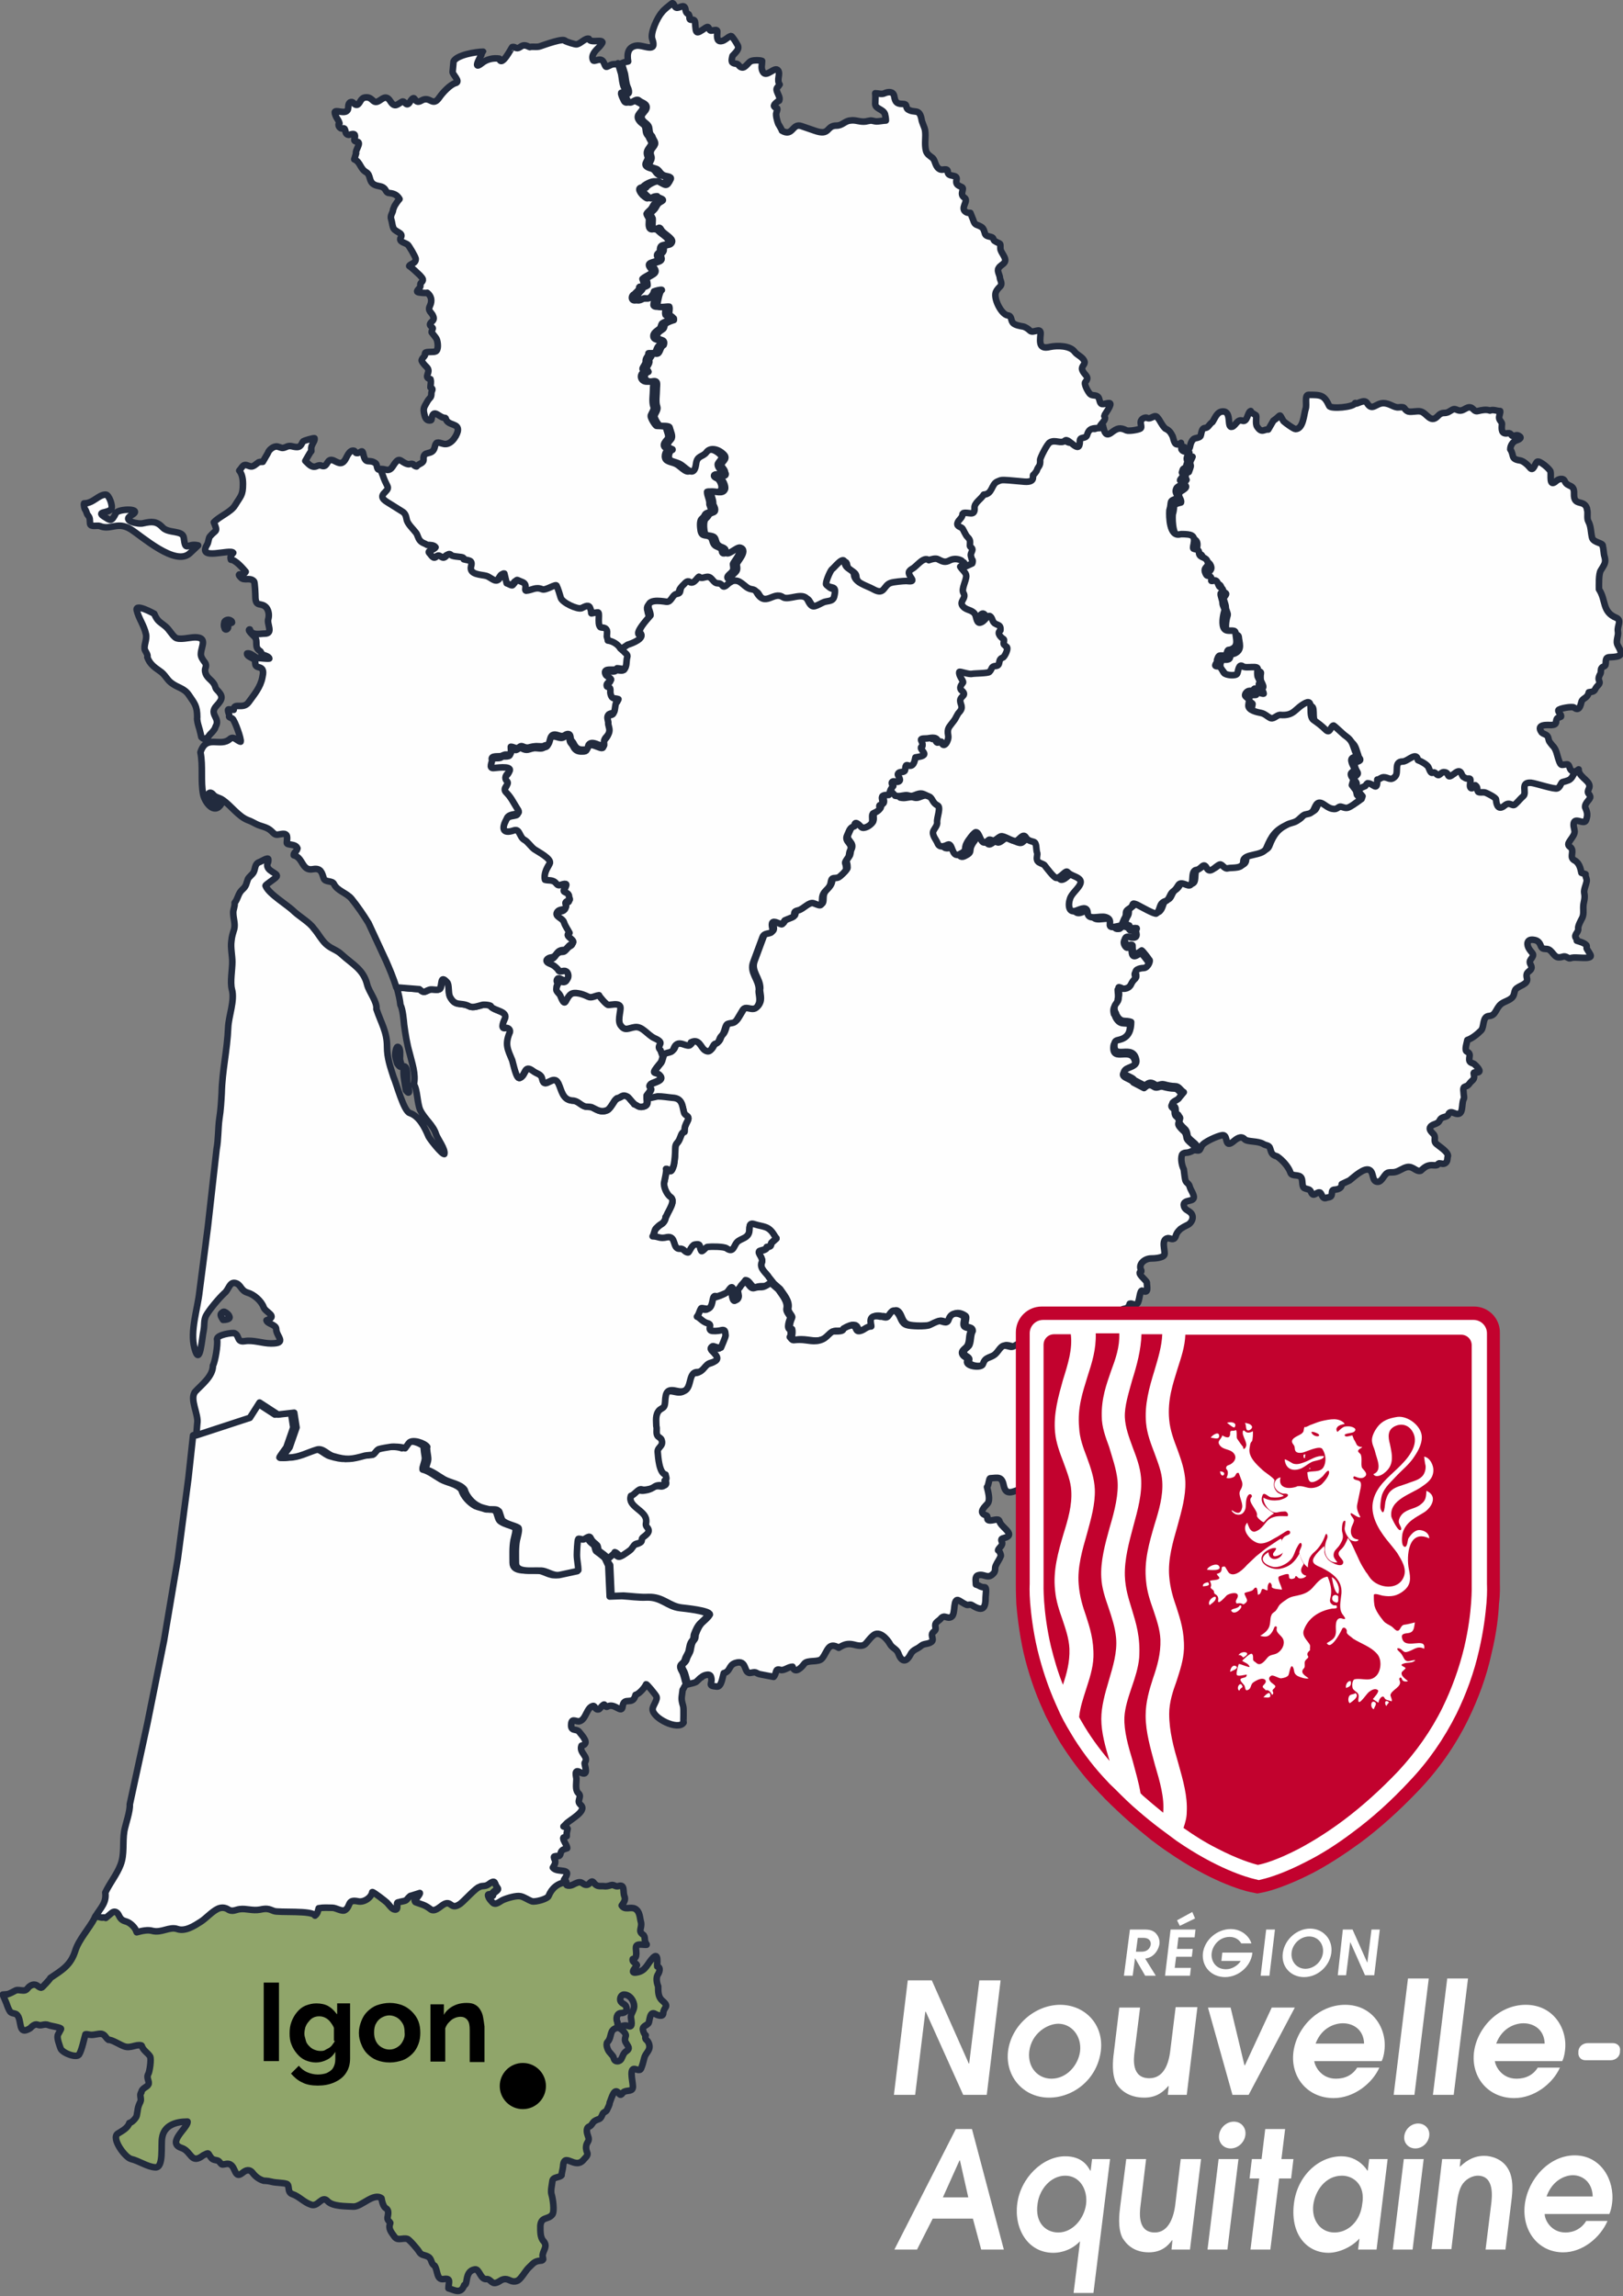 <?xml version="1.0" encoding="utf-8"?>
<!-- Generator: Adobe Illustrator 27.0.0, SVG Export Plug-In . SVG Version: 6.00 Build 0)  -->
<svg version="1.1" id="Website_Template" xmlns="http://www.w3.org/2000/svg" xmlns:xlink="http://www.w3.org/1999/xlink" x="0px"
	 y="0px" viewBox="0 0 351.4 497.2" style="enable-background:new 0 0 351.4 497.2;" xml:space="preserve">
<rect x="0" y="0" width="351.4" height="497.2" fill="#808080" stroke="none"/>
<style type="text/css">
	.st0{fill:#222B3E;}
	.st1{fill:#91959F;}
	.st2{fill:#C8CACF;}
	.st3{fill:#11151F;}
	.st4{fill:#E9EAEC;}
	.st5{fill:#CAC1B0;}
	.st6{fill:#E5E0D8;}
	.st7{fill:#F2EFEB;}
	.st8{fill:#656058;}
	.st9{fill:#FAF9F7;}
	.st10{fill:#6184A5;}
	.st11{fill:#B0C2D2;}
	.st12{fill:#D7E0E8;}
	.st13{fill:#304252;}
	.st14{fill:#F0F3F6;}
	.st15{fill:#A6A369;}
	.st16{fill:#D3D1B4;}
	.st17{fill:#E9E8D9;}
	.st18{fill:#535134;}
	.st19{fill:#F6F6F0;}
	.st20{fill:#B77E4B;}
	.st21{fill:#DBBFA5;}
	.st22{fill:#EDDFD2;}
	.st23{fill:#5B3F25;}
	.st24{fill:#F8F2ED;}
	.st25{fill:#873838;}
	.st26{fill:#C39C9C;}
	.st27{fill:#E1CDCD;}
	.st28{fill:#431C1C;}
	.st29{fill:#F3EBEB;}
	.st30{stroke:#000000;stroke-width:0.147;stroke-miterlimit:10;}
	.st31{fill:#565656;}
	.st32{fill:#90A56A;}
	.st33{fill:#C9C49B;}
	.st34{fill:#FFFFFF;}
	.st35{fill:#CCCCCC;}
	.st36{fill:#E6E6E6;}
	.st37{opacity:0.2;fill:#231F20;}
	.st38{fill:#243239;}
	.st39{opacity:0.2;fill:#243239;}
	.st40{opacity:0.2;}
	.st41{opacity:0.5;}
	.st42{clip-path:url(#SVGID_00000136369249180697208470000012803142735314686377_);}
	.st43{fill:#DDB385;}
	.st44{fill:#F7D7B0;}
	.st45{fill:#EDF3F3;}
	.st46{clip-path:url(#SVGID_00000140693090377474515640000016879490909135456173_);}
	.st47{opacity:0.1;}
	.st48{display:none;opacity:0.6;fill:#FFFFFF;}
	.st49{fill:#CDD1D1;}
	
		.st50{fill-rule:evenodd;clip-rule:evenodd;fill:#90A56A;stroke:#222B3E;stroke-width:1.425;stroke-linecap:round;stroke-linejoin:round;stroke-miterlimit:10;}
	
		.st51{fill-rule:evenodd;clip-rule:evenodd;fill:#FEFEFE;stroke:#222B3E;stroke-width:1.425;stroke-linecap:round;stroke-linejoin:round;stroke-miterlimit:10;}
	.st52{fill-rule:evenodd;clip-rule:evenodd;}
	.st53{fill:#C2022E;}
	.st54{fill:#FFFFFF;stroke:#FFFFFF;stroke-width:0.195;stroke-miterlimit:10;}
	.st55{fill:#9B9A9A;}
	.st56{fill:#575756;}
	.st57{fill:#3B5998;}
</style>
<g>
	<g>
		<path class="st50" d="M133.7,437.9c-0.4-0.7-0.2-2,0.8-2c0.8,0,1.4-0.5,1.1-1.3c-0.2-0.7-0.8-0.6-1.2-1.2c-0.3-0.5,0-1.5,0.7-1.5
			c1.3,0,2.2,1.4,2.2,2.5c0,0.9-0.7,1.6-0.7,2.3c0,0.6,0.6,2.5-0.6,2c-0.6-0.2-0.8-0.1-1.3,0c-0.7,0.2-0.6,0-1-0.5L133.7,437.9
			L133.7,437.9z M132,444.4c-0.4-0.4-0.9-1.7-0.5-2.2c1.1-1.1,0.3-2.7,2.1-3.1c0.6-0.2,2,1.1,1.9,1.7c-0.4,1.3-0.1,1.2,0.5,2.3
			c0.4,0.7-0.3,0.9-0.7,1.3c-0.5,0.5-0.6,1.4-1,1.7c-0.3,0.2-0.5,0.3-0.9,0.2c-0.6-0.2-0.4-0.8-0.8-1.2L132,444.4L132,444.4z
			 M20.7,414.9c-0.1,0.1-0.2,0.3-0.2,0.4c-1.2,2.3-3.4,4.6-4.2,7.1c-1,3.2-2.9,4.2-5.4,5.9c0,0.2-1.8,2.1-1.9,2.1
			c-0.8,0-0.9-0.9-2-0.6c-1.2,0.4-0.9,1.3-2.1,1.2c-0.5,0-1.1-0.2-1.5,0c-0.6,0.3-1.1,0.6-1.7,0.8l-1.1,0.1l0,0l0.8,1.9
			c0.2,0.6,0.5,1.4,0.8,1.8c0.3,0.4,1,0.3,1.4,0.6c1.3,1.1,0.1,4.7,2.9,3c0.4-0.4,1-1,1.6-0.8c0.9,0.4,1.4-0.3,2.4,0.1
			c0.4,0.2,2.7,0.5,2.7,0.8c0.1,0-0.6,1.1-0.7,1.4c-0.2,0.7,0.4,2.2,0.6,2.8c0.3,1,3.4,2.2,4,1.4c0.6-0.9,1.1-3.4,1.4-4.4h0.1
			c0-0.1,0.8,0.1,1,0.1c0.8,0.1,1.6-0.3,2.4-0.2c0.8,0.2,0.8,0.8,1.5,1.3c0.7-0.1,2.5,1.1,3.4,1.4c1.4,0.5,2.5-0.5,3.7-0.2
			c0,0,0.1,0.1,0.1,0.1c0.2,0.9,1.4,1.6,1.8,2.3c0.3,0.6-0.1,3.3-0.4,3.8c-0.5,0.9,0.4,1.7,0,2.3c-0.3,0.6-1.4,0.7-1.5,1.7
			c-0.5,0.4,0.1,1.4-0.2,2c-0.7,1.4-0.5,1.6-0.8,3c-0.1,0.5-1,1.5-1.6,1.6c-0.3,1.1-1.7,1.8-2.5,2.3c-1.5,1,1.6,5.2,2.9,5.5
			c1.7,0.4,3.5,1.7,5.2,1.8c1.9,0.2,1.2-4.8,1.5-6.4c0.4-2.7,3-3.5,5.4-3.5c0,0,0.1,0,0.1,0c0,0.1,0,0.1,0,0.1
			c0,1.3-4.6,4.5-1.3,5.6c2.2,0.7,2,3.7,4.7,1.6c1.4-0.7,0.9-0.5,1.7,0.5c0.5,0.7,1.3,0.4,1.7,0.8c0.7,0.7,0.4,0.8,1.4,0.6
			c2.5-0.6,1.6,3.6,3.7,1.9c0.8-0.7,1.6-0.8,2.2,0c0.6,0.8,1.4,1.4,2.4,1.7c-0.1,0,0.9,0,1.6,0.2c1.1,0.3,2.6,0.2,3.4,0.5
			c0.7,0.3,0,1.8,1.2,2.2c1.5,0.5,2.5,1.8,4.1,2.3c1.5,0.5,2.3-2.1,3.5-0.8c1.1,1.2,3.9,1.1,5.6,1.2c1.7,0.1,4.4-3.1,6.1-1.8
			c0.1,0.7,0.4,1.9,1,2.2c0.7,0.4,0.4,1.4,0.3,2c-0.1,0.6,0.7,1,0.6,1.2c-0.5,1.2,0.2,1.9,0.9,2.9s1.8,0.2,2.8,0.5
			c0.4,0.1,2.2,2.2,2.5,2.7c0.5,0.9,1.1,0.7,1.9,1.1c1,0.5,0.6,1.5,1.5,2c0.7,1,0.4,3.1,1.9,2.9c1.8-0.3,1.1,0.7,1.1,2
			c1.2,0.3,2.7,1.4,3.4-0.7c0.9,0,0-3,2.3-3.4c1-0.2,1.2,2.2,2.5,2.1c0.9-0.1,1.1,1.1,2.1,0.8c0.8-0.2,1.1-0.8,2-0.8
			c0.9,0,1.4,0.8,2.5,0.4c0.8-0.2,1.8-2.1,2.5-2.8c1-0.9,1.2-1.5,2.7-1.6c0.3,0,0.4-0.1,0.5-0.3l0,0c0-0.3-0.2-0.7-0.1-1
			c0.2-1.1,1.1-1.8,0.2-2.9c-0.8-0.8-0.7-2.3-0.7-3.4c0.2-2,1.7-1.2,2.6-2.4c0.5-0.7,0.1-3.5-0.2-4.4c-0.2-0.8,0.1-1.9,0.2-2.8
			c0.1-1,1.5-0.7,2-1.3c-0.1,0,0.3-1.5,0.3-1.8c0.2-3.5,2.6,0.8,4.5-1.6c1.5-1.5,0.4-1.2,0.5-2.8c0.1-1.1,0.9-1.1,0.4-2.3
			c-0.2-0.5-0.5-1.7,0.2-2c0.6-0.2,0.7-0.8,1.2-1.2c1.1-0.7,1.2-0.1,1.8-1.6c0.2-0.4,0.7-0.4,0.9-0.8c0.2-0.5,0.6-1.1,0.6-1.6
			c0.4-0.9,1-3.5,2-2c0.4,0.6,0.6,0.1,0.9-0.2c0.6-0.6,1.9-0.1,2.1-1c0.2-0.7-0.8-3.9,0.2-4.1c0.4-0.1,1.3,0.6,1.6-0.1
			c0.3-0.7,0.5-1.5,0.7-2.3c0.3-1.2,1.5-1.6,1-3.1c-0.4-1.1-1-0.6-0.7-1.8c-0.3-0.1-0.7-1.2-0.6-1.5c0.1-0.5,0.9-0.7,1.2-1.1
			s0.2-2.8,1.5-2c0.5,0.3,1.7,0.7,1.7-0.2c0.1-1.4,1.4-1.3-0.1-2.6c-1-0.8-1-1.9-1-3.2c-0.3-0.7-0.5-1.8-0.1-2.5
			c0.3-0.4,0.8-1.6-0.1-1.8c-0.1-0.4,0.4-3.2-0.9-1.9c-1.3,1.3-1.5,2.9-3.6,3.2c-1.7,0.3,0.1-1.4,0.1-1.5c0.1-0.5-1.1-0.6-0.9-1.4
			c1.2-0.2,0.6-1.9,0.7-2.6c0.1-0.9,1.7-0.4,2.3-0.5c0,0,0-0.1,0-0.1v0c-0.7-0.9-0.1-1.6-0.8-2.1c-1.1-0.8-0.2-1.3-0.4-2.6
			c-0.3-1-0.2-2.4-1.3-3c-1-0.5-2.2,0.4-2.9-0.7c0.5-0.7,0.9-1.2,0.6-2c-0.4-0.9,0.2-2.7-1.3-2.2c-0.7,0.2-1-0.4-1.6-0.2
			c-0.7,0.2-1,0.3-1.7,0.2c-1,0-1.4,0.1-2.1-0.8c-0.5-0.6-0.8,0.4-1.3,0.5c-1.1,0.2-1-0.9-2.3-0.4c-0.6,0.2-1,0.6-1.7,0.6
			c-1,0-0.4-0.5-0.7-1l0,0c-1.9,0.2-3.1,1.5-3.8,2.9c-0.3,0.6-2.9,1.4-3.6,1.2c-0.9-0.3-1.6-0.8-2.5-1.1c-1-0.2-2.9,0.4-3.8,0.8
			c-0.7,0.3-1.6,1.3-2.3,0.5c-0.3-0.3-1.6-1.7-0.2-1.4c0.7,0.1,0.3-0.2,0.4-0.4c-0.1,0,0.7-0.6,0.8-0.7c0.3-0.3,0.3-0.5,0-0.8
			c-0.6-0.7-0.3-1.8-1.8-0.6c-0.8,0.6-1.3,0.2-2,0.6c-0.8,0.1-3.2,2.9-4.1,3.6c-2.2,1.6-1.9-0.9-3.7,0.2c-0.8,0.5-1.9,1.7-2.8,1
			c-1.3-1-1.9-1-3.2-1.5c-0.6-0.2,1-1.6,0.9-2l-1.9,0.6c-0.2-0.1-0.8,0.8-1,0.9c-0.3,0.3-1.2,0.3-1.6,0.5c-0.1,0.1-0.4,0.1-0.4,0.2
			c-0.2,0.1,0.5,1.8-0.8,1.3c-0.6-0.2-1-0.9-1.4-1.4c-0.4-0.4-3-2.4-3.2-2.3c-0.2,1.2-1.7,2.2-3.1,2c-2.4-0.5-1.6,1.1-2.8,1.9
			c-0.5,0.3-2-0.5-2.7-0.5c-1.2,0-1.9-0.1-3,0.1c-0.2,0.7-0.2,1.1-0.8,1.6c-0.5-1.1-8-0.6-8.9-1c-1.2-0.5-1.7-0.5-3-0.3
			c-1.7,0.4-3-0.3-4.4-0.1c-1,0.2-1.7,0.7-2.6,0c-0.7-0.5-1.4-0.4-2.1-0.1c-1.4,0.6-2.7,2.1-3.7,2.8c-1.4,0.9-3.5,2.2-5.1,1.6
			c-1.7-0.7-3.5,0.8-5.4,0.4c-1-0.2-2.3,0-3.4,0.3c-0.2-1-1.4-2.1-2.2-2.3c-1.1-0.3-1.3-0.7-1.8-1.6c-0.3-0.6-0.8-0.7-1.4-0.3
			l-1.3,1.1c-0.1-0.1-0.3-0.1-0.5-0.1C21.8,415.2,21.3,414.9,20.7,414.9L20.7,414.9L20.7,414.9z"/>
		<path class="st51" d="M20.7,414.9c0.6,0.1,1.1,0.4,1.7,0.3c0.2,0,0.4,0,0.5,0.1l1.3-1.1c0.5-0.4,1-0.3,1.4,0.3
			c0.5,1,0.7,1.3,1.8,1.6c0.9,0.3,2,1.4,2.2,2.3c1.1-0.3,2.4-0.6,3.4-0.3c2,0.5,3.7-1,5.4-0.4c1.7,0.6,3.7-0.7,5.1-1.6
			c1.1-0.7,2.4-2.2,3.7-2.8c0.7-0.3,1.4-0.3,2.1,0.1c1,0.7,1.7,0.1,2.6,0c1.4-0.2,2.7,0.4,4.4,0.1c1.4-0.3,1.8-0.2,3,0.3
			c1,0.4,8.4-0.2,8.9,1c0.6-0.5,0.6-0.9,0.8-1.6c1.1-0.2,1.8-0.1,3-0.1c0.7,0,2.1,0.9,2.7,0.5c1.3-0.8,0.4-2.4,2.8-1.9
			c1.3,0.3,2.9-0.8,3.1-2c0.2-0.1,2.9,2,3.2,2.3c0.5,0.5,0.8,1.1,1.4,1.4c1.3,0.5,0.6-1.2,0.8-1.3c0-0.2,0.3-0.2,0.4-0.2
			c0.4-0.2,1.3-0.2,1.6-0.5c0.1-0.1,0.8-1,1-0.9l1.9-0.6c0.1,0.4-1.5,1.8-0.9,2c1.3,0.5,1.9,0.5,3.2,1.5c0.9,0.7,2-0.5,2.8-1
			c1.8-1.1,1.5,1.4,3.7-0.2c0.9-0.7,3.4-3.5,4.1-3.6c0.6-0.4,1.2,0,2-0.6c1.6-1.2,1.2-0.1,1.8,0.6c0.3,0.4,0.3,0.5,0,0.8
			c-0.1,0.1-0.9,0.7-0.8,0.7c-0.2,0.2,0.2,0.5-0.4,0.4c-1.4-0.3-0.1,1.1,0.2,1.4c0.7,0.8,1.6-0.2,2.3-0.5c0.9-0.4,2.9-1,3.8-0.8
			c0.9,0.2,1.6,0.8,2.5,1.1c0.7,0.2,3.4-0.5,3.6-1.2c0.6-1.5,1.9-2.8,3.8-2.9l0,0c-0.3-0.3-0.7-0.3-0.4-0.7c1.9-2.7-1.5-1.2-2.5-2.5
			c0.3-0.5,0.6-0.9,0.5-1.5c-0.1-0.2-0.4-0.8-0.2-0.9c0.8-0.3,1.2,0.3,1.4-0.8c0.2-0.7,0.8-0.8,1.4-1c0-0.7-1.1-1.9-0.8-2.3l0.7-0.3
			l0-0.7l0.2-0.9l-0.2-0.3l-0.7-0.2l0.6-0.6c0.7-0.8,4.5-2.7,3.2-4c-0.7-0.7-0.5-0.8-0.3-1.7c0.2-0.8-0.4-0.8-0.6-1.4
			c-0.3-0.7-0.1-1.9-0.1-2.6c0-0.4-0.6-2.2,0.7-1.5c2.3,1.3,0.9-1.7,1.1-2c1-1.4-1.3-2.1-0.7-3.7c2-0.4,0-2.3-0.5-3
			c-0.6-0.8-2,0.1-1.7-1.9c0.2-1.1,1.1-0.2,1.8-0.4c1.4-0.4,1.5-3,2.9-3.3c0.5-0.1,0.4,1,1.3,0.7c0.1,0,1.1-1.4,1.2-0.9
			c0.2,0,0.2,0.6,0.7,0.3c1.5-0.8,3,1.7,3.2,0c0.3-2.3,2.2,0,2.8-2.5c0.8-0.2,2-1.6,2.3-2.3c0.2,0,2,2.2,2.2,2.6
			c0.4,0.7-0.8,2-0.8,2.8c0,2,5.6,4.7,6.7,2.9c-0.1-0.1,0.1-3-0.1-3.6c-0.5-1.7-0.3-1.7-0.1-3.5c0.2-0.2,0.5-1.1,0.8-1.1l0,0
			c-0.4-0.9-0.5-2.2-1-3c-0.9-1.6,0.4-1.3,0.7-2.5c0.2-0.7,0.6-1.1,0.8-1.8c0.2-0.9,0.2-1.6,0.8-2.3c0.4-0.4,0.2-1,0.4-1.4
			c0.3-0.8,0.7-1.7,1.3-2.3c0.3-0.3,1.6-1.4,1.6-1.7c0.1,0,0-0.1,0.1-0.1c0-0.9-5.3-1.4-6.1-1.5c-2.7-0.3-4-2.4-7.2-2.3
			c-1.8,0.1-3.6-0.2-5.4-0.3l-2.6,0.1l-0.3-6.7l-0.7-1.5l0,0c-0.2-0.4-1.9-1.6-1.9-1.6c-0.2-0.1-0.3-0.9-0.4-1.1
			c-0.1-0.3-0.6-0.6-0.9-0.9c-0.8-0.8-0.4-1.6-1.7-0.8c-0.7,0.4-0.9,0.1-1.5,0.1c0,0-0.1,0-0.1,0.1c-0.2,0.1-0.3,2.9-0.3,3.4
			c0,1.1,0.3,2.2,0.3,3.3c0,0-0.2,0.1-0.2,0.2l-3.7,0.8c-1.6,0.4-2.9-1-4.4-0.9c-1.9-0.2-5.2,0.5-5.2-1.7c0-1.7-0.1-3.3,0.2-4.9
			c0.1-0.5,0.7-2.4,0.3-2.7c-0.8-0.5-2.7-0.8-3.4-1.6c-0.3-0.3-0.6-1.9-0.8-2c0-0.1-0.1-0.1-0.2-0.1c-0.1-0.4-1.7-0.2-2-0.3
			c-0.8-0.3-1.5-0.4-2.2-0.7c-1.3-0.7-2.6-2.1-3-3.5c-0.9-1.3-3.1-1.5-4.5-2.3c-1.2-0.7-2.6-1.8-3.9-2.1c-0.1-0.6,0.5-1.6,0.5-2.5
			c0-0.4-0.4-2.2-0.2-2.4c-0.6-0.8-3.3-1.8-4-0.8l-0.8,1.1c-0.7-0.3-2.3-0.4-3.1-0.3c-0.6,0.1-2,0.2-2.6,0.5c-0.6,0.2-0.8,1-1.3,1.2
			c-0.5,0.2-1.1,0.1-1.7,0.2c-3,0.8-4,1-6.9,0.1c-1.3-0.4-2.2-1.8-3.5-1.4c-2,0.6-3.9,1.7-6,1.7c-0.2,0-1.3,0.2-1.4,0
			c0-0.2,1.3-1.9,1.5-2.2l1.5-4.3l-0.5-3.2l-3.5,0.4l-4-2.6l-2.1,3.3l-11.6,3.8l0,0l-1,9.2l-2.3,17.5l-3,17.8l-3.6,17.9l-3.8,17.5
			c0.1,1.5-0.9,4.2-1.2,5.8c-0.4,2.5,0.1,5-0.8,7.3c-0.8,2.1-2.3,3.9-3.3,6C23.1,412,21.8,413.1,20.7,414.9L20.7,414.9L20.7,414.9z"
			/>
		<path class="st51" d="M193.2,170.1l0.6,1.3c0.1,0.3,1.1,1.2,1.1,1.3c1,0.2,1.3,0,2.2-0.1c0.8-0.1,1,0.4,2,0
			c1.7-0.7,1.7-0.3,3.2,0.3c0.7,0.3,0.7,1.4,1.8,1.9c0.8,0.4-0.2,2.7-0.1,3.6c0.1,0.7-0.5,1.3-0.8,1.9c-0.4,0.9,0.6,1.9,0.9,2.7
			c0.4,1,1.4,0.7,2.2,0.3c1.1-0.5,0.8,2.9,2.5,2.1c1.9-0.9,0.9-1.1,1.6-2.4c0.2-0.5,1.6-2.4,2-2.4c0.8,0,1,2.6,2,2.2
			c1.1-0.5,0.5-0.8,1.6-0.4c0.5,0.2,1.2-0.7,1.8-0.9c0.7-0.2,2.5,1.2,3.3,1c0.6-0.1,1.5-1.8,2.1-0.8c0.4,0.7,1,0.8,1.7,1
			c0.7,0.2,0.5,1.5,0.7,2.2c0.3,0.6-0.3,1.4,0.2,2c0.3,0.4,1,0.5,1.4,0.8c0.4,0.5,2.1,2.8,2.6,2.8c1,0,2-1.7,2.4-1.3
			c0.6,0.7,1.7,0.9,2.4,1.4c1.5,1-0.9,2.6-1.6,3.9c-0.6,1-0.9,3.8,1.1,3.1c1.1-0.4,2.4-1.1,2.5,0.5c0.1,1.7,2.6,0.5,3.9,0.9
			c2,0.6-0.2,2.4,1.9,2.1l0.8-0.6l0,0l1.1,0.4c0.5,1.1,0.8,0.4,1.6,0.6c0.1,0.2-0.3,0.5-0.2,0.6c0.4,1.1,0.2,1.7-1.4,1.3
			c-0.9-0.3-1.2,0.6-0.8,1.3c0.6,1,0.7,0.2,1.4,0.4c0,0,0,0.1,0.1,0.1c0,2.1,0.4,2.3,2,1.1c0.2,0.1,1.6,1.9,1.6,2
			c0.4,0.1-0.2,1.7-1.1,1.8c-0.5,0-2,0.2-1.8,1c0.4,1.5-0.3,1.1-0.9,2.3c-0.2,0.5-0.5,0.9-1.1,1.1c-1,0.3-1-0.2-1.6-0.2
			c0-0.1-0.1,0-0.1,0c0,0.6,0.2,1.4,0,2.1c0,1.6-1.3,1.2-0.8,3.2c0.2,0.1,0.3,0.7,0.4,0.8c1,1.7,1.8,0.9,3.1,1.4
			c0,1.7-0.5,3.3-2.4,3.8c-0.6,0.2-1.1,0.1-1.2,0.9c-0.4,3.8,4-0.2,4.7,3.5c0.3,1.4-1.6,1.5-2.3,2.1c-1.3,1.2,1.4,1.4,1.9,2.3
			l2.3,1.2c0.6-0.5,1.1-1,2.1-0.3c0.7,0.5,1.2-0.2,2,0c0.7,0.2,1.6,0.4,2.4,0.4c0.9,0,1.1,0.8,1.9,1.3l-1,1.2
			c-0.2,0.6-2.3,0.9-1.1,1.8c0.7,0.5-0.1,1.3,0.9,1.9c0,0.1,0.4,0.5,0.4,0.7c-0.1,0.7-0.4,0.8,0.2,1.5c0.8,1,1.2,0.8,1.4,2.2
			c0.1,0.9,1.9,1.7,2.1,2.5l0,0c-0.7,0.3-1.4,0.8-2.2,0.8c-0.4,0-0.8,0.2-0.9,0.5c-0.3,0.9,0,2.3,0.4,3.1c0.1,0.6,0.2,2,0.4,2.5
			c0.3,0.6,0.7,0.5,0.9,1.3c0.2,0.8,1.5,2.3,0.5,2.8c-0.6,0.3-1.8,0.2-1.8,1.1c0.1,1.1,0.9,1.1,1.5,1.7c0.9,0.9,0.2,2.3-0.8,2.7
			c-0.6,0.3-0.8,0.4-1.4,0.8c-0.7,0.7-0.8,0.8-1.1,1.7c-0.4,0.9-1.1,0.3-1.6,0.3c-1.7,0.2-0.5,2.9-0.8,3.6c-0.3,0.7-2.2,0.8-2.9,0.8
			c-1.3,0-2.9,1.2-2.1,2.6c0,0,0,0,0,0.1c0,0,0,0,0,0.1c0,0,0,0,0,0c-1.2,0.3,1.1,1.9,1.2,2.4c0,0.9,0.5,2.5-0.9,1.8
			c-0.7-0.4-0.6,2.3-1.2,2.8c-0.7,0.5-1-0.2-1.6,0c-0.2,0.7-0.5,1-1.2,1.1c-0.8,0.1-0.4,0.7-0.7,1.2c-0.3,0.5-2.7,2-3.3,2.1
			c-1.2,0.1-1.1-1.1-2.4-0.1c-1.3,1-2.1,0.5-2,2.3c0.1,1.7,0.3,3-1.2,4.2c-0.3,0.7-1.8,2.3-2.5,2.6c-1.4,0.5,0.2,1.4-0.2,2.4
			c-0.3,0.7-1.3,0-1.7,0.1l0,0c0.1-1-0.2-2-1.4-2.1c-1.2-0.1-1.7-0.8-2.7-1.4c-0.5-0.3-1.3-0.9-1.5-1.4c-0.7-0.7-1.1-1.7-1.8-2.3
			c-0.9-0.9-1.9,0.8-2.9,0.5c-0.4-0.1-1-0.3-1.4-0.2c-0.8,0.3-1.3,1.7-2.2,2.1c-1.3,0.6-1.9,0.4-2.3,1.9c-0.3,0.9-3.8,0.5-3.4-0.7
			c0.3-0.8-0.7-0.8-1-1.4c-0.5-1,0.8-1.3,1.1-2c0.4-1,0.2-2.1,0.7-3c0-1-1.2-0.6-1.5-1.2c-0.3-0.6,0.4-1.8-0.1-2.1
			c-1.3-0.9-2.7-0.8-3.2,0.7c-0.4,1.3-1.6,0.2-2.3,0.4c-0.6,0.2-1.2,0.5-1.8,0.8c-0.8,0.4-4.2,0.3-5,0c-1.3-0.4-1.3-1.6-1.9-2.5
			c-1-1.4-1.7,0.2-2.2,0.7c-0.4,0.4-1.1-0.1-1.6,0c-0.9-0.2-2.2-0.3-2.1,1.1c0.1,1.7,0.4,0.6-0.9,1.3c-0.4,0.2-0.9,0.6-1.4,0.7
			c-1,0.1-0.7-0.8-1.3-1.1c-0.1-0.1-1-0.2-1,0c-0.4,0.1-0.9,0.3-1.3,0.6c0.2,0.8-2,0.5-2.3,0.6c-0.7,0.3-1.3,1.3-2.2,1.7
			c-1.8,0.8-3.2,0.1-5,0.1c-1.6,0-1.4,0.5-2.1-0.6c0.2-0.4,0.2-1.3,0.1-1.6c-1-0.2-0.2-2,0-2.5c0.2-0.4-1-1.2-0.8-2.1
			c0.3-1.5-1-2.9-1.8-4.1l-1.6-1.4l0,0l-0.8-1c-0.5-0.9-2.1-1.9-1.6-3.2c0.5-1-1-2-0.5-2.5c0.3-0.2,1.7-0.3,1.6-0.9
			c0.1,0,0.5-0.1,0.7-0.2c0.4-0.2,0.1-0.6,0.4-0.8l1-0.9c-0.2-0.2-0.3-0.4-0.5-0.7c-1.2-2-2.3-1.7-4.2-2.3c-1.4-0.5-1,0.7-1.2,1.7
			c-0.3,1.2-1.4,1.3-2.3,1.9c-1.1,0.7-0.9,2.8-2.6,1.6c-0.6-0.4-3.3-0.4-4.1-0.3c-0.4,0-1.2,1.3-1.4,0.8c-0.5-0.9,0.1-1.6-1.4-1.3
			c-0.6,0.1-1.2,1.7-1.4,1.7c-0.8,0-0.9-0.9-1.8-0.8c-1.7,0.1-0.7-2.9-2.8-2.5c-1.6,0.4-1.8-0.2-3.1-0.2c0.3-0.4,0.4-1.4,0.7-1.7
			c0.4-0.4,0.7-0.7,1.2-1c0.5-0.3,0.9-0.9,0.9-1.5c0.1,0,0.1-0.1,0.2-0.3c0.5-1.2,2-3.2,0.9-4c-0.8-0.5-1.6-2.2-1.4-3.2
			c0.1-0.5,0.6-2.6,0.4-2.9c0.4-0.1,0.6,0.5,1,0.4c0.3,0,0.6-1,0.7-1.3c0.2-1,0.3-2.5,0.3-3.5c0-1.2,0.5-1.1,0.9-2
			c0.3-0.6,0.4-1.5,1.1-1.7c0,0,0,0,0,0c0-1.1,0.2-1.4,0.7-2.4c0.5-1.1-0.6-0.9-0.8-1.7c-0.4-1.4-0.3-3.1-2.5-3.2
			c-1.1-0.1-2.1-0.3-3.2-0.3l-2.3,0.5l0,0v-0.7c0.2-0.3,0.9-1.1,0.9-1.4c-0.1-0.5-0.6-0.5,0-1.1c0.5-0.4,3-0.8,1.9-1.9
			c-0.7-0.8-1.9,0-0.6-1.7c0.9-1.2,0.9-0.8,1.3-2.3l0,0c0.4-1.8,2-0.8,2.5-2c0.3-0.8,0.7-1.4,1.7-1.2c0.6,0.1,2.2,1,2.1-0.3
			c1.8-0.9,2.1,1.1,3,1.7c1.5,1,1.6-1.3,2.3-1.4c0.9-0.2,0.7-1.1,1.3-1.7c0.8-0.7,0.7-2.4,1.4-2.6c0.9-0.3,1.4,0,2-1l1.2-2
			c0.8-1.3,2.6,1,3.5-1.4c0.4-1.1-0.2-2.3,0-3c0-2.3-2.1-3.7-1.2-6l2-5.4c0.5-1.3,2.5-0.2,2.1-2c-0.2-1-0.1-1.6,1.1-1.1
			c1.4,0.6,0.9,0.4,1.6-0.5c0.4-0.2,1.8-0.7,1.9-0.8c0.4-0.9-0.2-1.1,1.1-1.4c1.1-0.3,2.3-1.9,3.3-1.5c1.2,0.4,1.8,1,1.8-0.9
			c0-2,1.7-1.9,1.9-3.8c0.2-1.1,0.8-0.6,1.6-0.9c0.3-0.1,1.7-1.4,1.7-1.8c0-1.8-0.7-0.9,0.4-2.5c0.3-0.4,0.2-0.9,0.4-1.4
			c0.9-1.7-1.3-1.9-0.6-3.4c0.5-1,0.5-1.7,1.6-2c0-1.4,1-0.3,1.5,0.2c0.5,0.5,2.2-0.4,2.3-1.1c0.2-0.5-0.2-1.7,0.3-1.9
			c0.6-0.3,1.5-0.6,1.3-1.4c-0.1-0.6,0.4-0.3,0.6-0.5c0.3-0.4-0.2-1.3,0-1.7c0.2-0.5,1.5-0.3,1.5-0.4h0
			C192.4,171,192.5,170.8,193.2,170.1L193.2,170.1L193.2,170.1z"/>
		<path class="st51" d="M131.3,337.7l0.9-0.8c0.1-0.1,0.5-0.4,0.5-0.6c0.8,0.2,0.9,1.3,2,0.5c0.3-0.2,1.4-0.9,1.6-1.2
			c0.8-1,0.5-1,1.7-1.3c0.8-0.2,0.4-0.8,0.7-1.1c0.5-0.5,2-1.2,1-2.3c-0.5-0.6-0.1-0.8-0.2-1.6c-0.2-2.1-4.1-2.9-3.3-5.2
			c0.8-0.2,1.6-1.6,2.3-1.4c0.6,0.2,1.3,0,1.8-0.1c1.1-0.3,1-0.8,2.2-0.8c0.3,0,0.9,0.2,1.2-0.1c0.2-0.2,0.2-0.8-0.2-0.8
			c0,0,0,0,0,0c0,0,0-0.1,0-0.1v0c0.7-0.2,0.2-1,0.2-1.3c-1.4-0.3-1.6-3.8-1.7-4.9c-0.1-1.1,1.4-1.2,0.8-2.7
			c-0.2-0.4-0.7-0.5-0.9-0.9c-0.3-0.6,0-1.4-0.2-2c0-1.1-0.3-2.5,0.7-3.5c0.8-0.6,1.1-0.4,1.2-1.7c0.1-2.3,0.5-2.9,2.6-2.4
			c3.8,0.9,1.9-4.1,4.4-4.1c1.3,0,1.6-1.7,2.9-2c1.1-0.3,2-0.8,0.8-2c-0.3-0.5-1.4-1-0.4-1.6c0.2-0.1,1.2,0.5,1.8,0.3
			c0,0,1-2.3,1-2.6c-0.1-1.1-0.1-1.4-1.2-1.1c-0.5,0.1-1.6,0.2-2,0c-0.7-0.5,0.5-1.3-0.8-1.6c-1-0.3-1.6-1.2-2.2-1.4
			c0.5-0.6,0.5-1.2,0.9-1.8c0.2-0.2,1.3,0.3,1.7,0c1.1-0.7,0.5-3.1,1.6-2.6c0.2,0.1,1.9-0.6,2.2-0.8c0.4-0.2,1.1-1.9,1.4-0.8
			c0.1,0.2,0.2,3.1,1,2.2c0.4-0.5,0.2-0.9,0.1-1.5c-0.1-0.9,0.3-0.7,0.6-1.4c0.2-0.2,0.9-1,1-1.2c1,0,1.3,1.8,2.3,1.5
			c0.6-0.2,1-0.2,1.6-0.2c0.8,0,1.3-0.8,2-0.9l0,0l1.6,1.4c0.8,1.2,2.1,2.6,1.8,4.1c-0.2,0.9,1,1.7,0.8,2.1c-0.2,0.5-0.9,2.3,0,2.5
			c0.1,0.4,0.2,1.3-0.1,1.6c0.8,1,0.5,0.6,2.1,0.6c1.8,0,3.2,0.7,5-0.1c0.9-0.4,1.4-1.3,2.2-1.7c0.2-0.1,2.4,0.2,2.3-0.6
			c0.4-0.2,0.8-0.5,1.3-0.6c0-0.2,0.9-0.1,1,0c0.6,0.4,0.3,1.3,1.3,1.1c0.5-0.1,0.9-0.4,1.4-0.7c1.3-0.7,1.1,0.4,0.9-1.3
			c-0.1-1.4,1.2-1.3,2.1-1.1c0.5-0.1,1.2,0.4,1.6,0c0.5-0.5,1.1-2.2,2.2-0.7c0.7,0.9,0.7,2.1,1.9,2.5c0.8,0.3,4.2,0.4,5,0
			c0.6-0.3,1.2-0.6,1.8-0.8c0.8-0.3,1.9,0.9,2.3-0.4c0.5-1.5,1.9-1.6,3.2-0.7c0.5,0.3-0.2,1.5,0.1,2.1c0.3,0.6,1.5,0.2,1.5,1.2
			c-0.5,0.9-0.2,2-0.7,3c-0.3,0.7-1.6,1.1-1.1,2c0.3,0.6,1.2,0.6,1,1.4c-0.4,1.2,3.1,1.6,3.4,0.7c0.5-1.5,1.1-1.2,2.3-1.9
			c0.9-0.5,1.4-1.9,2.2-2.1c0.4-0.1,1,0.1,1.4,0.2c1,0.3,2-1.4,2.9-0.5c0.6,0.6,1.1,1.7,1.8,2.3c0.2,0.5,1.1,1.1,1.5,1.4
			c1,0.6,1.5,1.3,2.7,1.4c1.1,0.1,1.5,1.1,1.4,2.1l0,0c-0.4,0.2-0.4,0.7-0.8,0.8c-0.4,0.2-0.9,0.3-1.3,0.5c-0.8,0.6-2.3,2.5-3,2.6
			c-0.7,0.2-0.8-0.8-1.4-1c-1-0.3-0.9,1.1-0.8,1.7c0.2,0.8,0.7,1.3,1.4,1.8c0.9,0.8,0.8,1.9,0.8,3c-0.1,0.5,0.5,3.6,0.9,3.8
			c0.7,0.3-1.1,2.5,1.3,2.6c1.4,0.1,0.8,0.9,0.9,2c0.2,1.3-0.4,2.3,0.5,3.2c0.7,0.6-0.5,1.1-0.2,1.7c-0.6,1,0.1,1.1-1.7,1.1l-3,0
			c-2.3,0-4.7,2.6-5.3-0.5c-0.4-2-1.3-1.6-2.9-1.5c-0.3,0-0.3,1.5-0.7,1.9c0.2,0.9,0.8,2.8,0.1,3.6c-0.5,0.6-2.1,1.9-0.4,2.5
			c0.8,0.2,0,0.9,0.7,1.1c0.8,0.2,2.1-0.6,2.3,0.2c0.3,1.2,2.9,2.5,1.8,3.3c-0.7,0.5-1.7,0.2-1.3,1.1c0.4,0.9-0.7,1.3-0.8,1.9
			c0.3,0.1,0.6,0.8,0.6,1.2c-0.3,0.8-0.8,1.4-1.1,2.1c-0.3,0.6,0.1,1.2-0.6,1.8c-1.2,1.2-1.9-0.1-3.2,0.3c-0.8,0.2-0.5,1.3-0.5,2
			c0.8,0.2,0.9,0.6,1.9,0.6c0.5,0,0.2,1.7,0.2,2.1c0,2.2-0.4,3.4-2.9,1.8c-0.4-0.3-0.8,0-1.2-0.1c-0.5-0.2-1.1-0.6-1.6-0.9
			c-1.5-0.9-0.7,2.9-1.7,3.5c-1,0.6-1.5-0.7-2.4,0.5c-0.4,0.4-1.1,0.7-1.1,1.3c0,0.7,0.3,0.9-0.3,1.4c-1,0.7,0.2,1.6-0.5,2.2
			c-0.8,0.6-1.6,0.3-2.3,0.9c-0.9,0.8-1.7,0.7-2.3,1.9c-1,1.9-2,1.4-2.6-0.3c-0.3-0.9-1.4-1.2-1.8-2c-0.6-1.1-2.3-3-3.6-1.9
			c-1.9,1.6-1.4,2.8-4.3,2c-1.3-0.3-2.1,0-3.2,0.7c-2.3-1.4-2.4,0.8-3.6,2.3c-0.8,1-3.2,0.2-3.9,1.2c-0.5,0.7-2,2.3-2.5,0.6
			c-0.9,0-1.8,0.9-2.6,0.7c-1.3-0.4-0.7,0.6-1.5,1.5l-2.6-0.5c-1.4-0.2-0.9-0.7-2.2-0.4c-1.9,0.5-0.7-3-3.5-2.1
			c-1.5,0.5-1,1.8-2.5,2.2c-0.3,1-0.5,3-1.5,2.9c-2.3-0.2-0.7-0.6-1.3-2.2c-0.3-0.8-1.9-0.1-2,0.2c-0.3,0-1,1-1.4,1.1
			c-0.2,0.1-1.5,0.4-1.5,0.4l0,0c-0.4-0.9-0.5-2.2-1-3c-0.9-1.6,0.4-1.3,0.7-2.5c0.2-0.7,0.6-1.1,0.8-1.8c0.2-0.9,0.2-1.6,0.8-2.3
			c0.4-0.4,0.2-1,0.4-1.4c0.3-0.8,0.7-1.7,1.3-2.3c0.3-0.3,1.6-1.4,1.6-1.7c0.1,0,0-0.1,0.1-0.1c0-0.9-5.3-1.4-6.1-1.5
			c-2.7-0.3-4-2.4-7.2-2.3c-1.8,0.1-3.6-0.2-5.4-0.3l-2.6,0.1l-0.3-6.7L131.3,337.7L131.3,337.7L131.3,337.7z"/>
		<path class="st51" d="M87.7,235c-0.2-1.4-0.5-2.7-0.2-4.1c0.9,0,0.6,3.1,0.7,3.7c0.1,0.6,0.9,3-0.3,1.5L87.7,235z M86,230.3
			c-0.2-0.7-0.5-1.5-0.4-2.3c0-0.2,0.2-1.5,0.6-1.3c0.6,0.3,0.4,1.9,0.4,2.5c0,0.3,0.1,0.7,0.2,1c0.1,0.4,0.1,0.5,0,0.8
			c-0.2,0-0.3-0.1-0.4-0.2L86,230.3z M48,285.3c-0.2-0.3-0.3-0.7-0.1-0.9c0.2-0.2,0.5-0.5,0.8-0.3c0.4,0.2,0.9,0.6,1,1.1
			c0.1,0.5-1,0.6-1.4,0.6L48,285.3L48,285.3z M42.5,310.8l11.6-3.8l2.1-3.3l4,2.6l3.5-0.4l0.5,3.2l-1.5,4.3c-0.2,0.3-1.6,2-1.5,2.2
			c0,0.2,1.1,0,1.4,0c2.1,0,4-1.1,6-1.7c1.3-0.4,2.2,1,3.5,1.4c3,0.9,4,0.7,6.9-0.1c0.5-0.1,1.1-0.1,1.7-0.2
			c0.5-0.2,0.7-0.9,1.3-1.2c0.6-0.2,2-0.4,2.6-0.5c0.7-0.1,2.4,0,3.1,0.3l0.8-1.1c0.7-1,3.5,0,4,0.8c-0.2,0.2,0.2,2.1,0.2,2.4
			c0.1,0.8-0.6,1.9-0.5,2.5c1.3,0.3,2.7,1.4,3.9,2.1c1.4,0.8,3.6,1,4.5,2.3c0.4,1.4,1.7,2.9,3,3.5c0.7,0.4,1.5,0.5,2.2,0.7
			c0.3,0.1,1.9-0.1,2,0.3c0,0,0.2,0.1,0.2,0.1c0.2,0.1,0.5,1.7,0.8,2c0.7,0.8,2.6,1.1,3.4,1.6c0.4,0.2-0.2,2.2-0.3,2.7
			c-0.3,1.6-0.2,3.2-0.2,4.9c0,2.2,3.3,1.6,5.2,1.7c1.5-0.1,2.8,1.3,4.4,0.9l3.7-0.8c0,0,0.1-0.2,0.2-0.2c0-1.1-0.3-2.2-0.3-3.3
			c0-0.5,0.1-3.3,0.3-3.4c0-0.1,0.1-0.1,0.1-0.1c0.7,0,0.8,0.4,1.5-0.1c1.3-0.8,0.8,0,1.7,0.8c0.3,0.3,0.8,0.6,0.9,0.9
			c0.1,0.2,0.1,1.1,0.4,1.1c0,0,1.7,1.2,1.9,1.6l0,0l0.9-0.8c0.1-0.1,0.5-0.4,0.5-0.6c0.8,0.2,0.9,1.3,2,0.5
			c0.3-0.2,1.4-0.9,1.6-1.2c0.8-1,0.5-1,1.7-1.3c0.8-0.2,0.4-0.8,0.7-1.1c0.5-0.5,2-1.2,1-2.3c-0.5-0.6-0.1-0.8-0.2-1.6
			c-0.2-2.1-4.1-2.9-3.3-5.2c0.8-0.2,1.6-1.6,2.3-1.4c0.6,0.2,1.3,0,1.8-0.1c1.1-0.3,1-0.8,2.2-0.8c0.3,0,0.9,0.2,1.2-0.1
			c0.2-0.2,0.2-0.8-0.2-0.8c0,0,0,0,0,0c0,0,0-0.1,0-0.1v0c0.7-0.2,0.2-1,0.2-1.3c-1.4-0.3-1.6-3.8-1.7-4.9
			c-0.1-1.1,1.4-1.2,0.8-2.7c-0.2-0.4-0.7-0.5-0.9-0.9c-0.3-0.6,0-1.4-0.2-2c0-1.1-0.3-2.5,0.7-3.5c0.8-0.6,1.1-0.4,1.2-1.7
			c0.1-2.3,0.5-2.9,2.6-2.4c3.8,0.9,1.9-4.1,4.4-4.1c1.3,0,1.6-1.7,2.9-2c1.1-0.3,2-0.8,0.8-2c-0.3-0.5-1.4-1-0.4-1.6
			c0.2-0.1,1.2,0.5,1.8,0.3c0,0,1-2.3,1-2.6c-0.1-1.1-0.1-1.4-1.2-1.1c-0.5,0.1-1.6,0.2-2,0c-0.7-0.5,0.5-1.3-0.8-1.6
			c-1-0.3-1.6-1.2-2.2-1.4c0.5-0.6,0.5-1.2,0.9-1.8c0.2-0.2,1.3,0.3,1.7,0c1.1-0.7,0.5-3.1,1.6-2.6c0.2,0.1,1.9-0.6,2.2-0.8
			c0.4-0.2,1.1-1.9,1.4-0.8c0.1,0.2,0.2,3.1,1,2.2c0.4-0.5,0.2-0.9,0.1-1.5c-0.1-0.9,0.3-0.7,0.6-1.4c0.2-0.2,0.9-1,1-1.2
			c1,0,1.3,1.8,2.3,1.5c0.6-0.2,1-0.2,1.6-0.2c0.8,0,1.3-0.8,2-0.9l0,0l-0.8-1c-0.5-0.9-2.1-1.9-1.6-3.2c0.5-1-1-2-0.5-2.5
			c0.3-0.2,1.7-0.3,1.6-0.9c0.1,0,0.5-0.1,0.7-0.2c0.4-0.2,0.1-0.6,0.4-0.8l1-0.9c-0.2-0.2-0.3-0.4-0.5-0.7c-1.2-2-2.3-1.7-4.2-2.3
			c-1.4-0.5-1,0.7-1.2,1.7c-0.3,1.2-1.4,1.3-2.3,1.9c-1.1,0.7-0.9,2.8-2.6,1.6c-0.6-0.4-3.3-0.4-4.1-0.3c-0.4,0-1.2,1.3-1.4,0.8
			c-0.5-0.9,0.1-1.6-1.4-1.3c-0.6,0.1-1.2,1.7-1.4,1.7c-0.8,0-0.9-0.9-1.8-0.8c-1.7,0.1-0.7-2.9-2.8-2.5c-1.6,0.4-1.8-0.2-3.1-0.2
			c0.3-0.4,0.4-1.4,0.7-1.7c0.4-0.4,0.7-0.7,1.2-1c0.5-0.3,0.9-0.9,0.9-1.5c0.1,0,0.1-0.1,0.2-0.3c0.5-1.2,2-3.2,0.9-4
			c-0.8-0.5-1.6-2.2-1.4-3.2c0.1-0.5,0.6-2.6,0.4-2.9c0.4-0.1,0.6,0.5,1,0.4c0.3,0,0.6-1,0.7-1.3c0.2-1,0.3-2.5,0.3-3.5
			c0-1.2,0.5-1.1,0.9-2c0.3-0.6,0.4-1.5,1.1-1.7c0,0,0,0,0,0c0-1.1,0.2-1.4,0.7-2.4c0.5-1.1-0.6-0.9-0.8-1.7
			c-0.4-1.4-0.3-3.1-2.5-3.2c-1.1-0.1-2.1-0.3-3.2-0.3l-2.3,0.5l0,0c0.2,0.8,0.2,1.5-0.7,1.7c-1.1,0.3-1.3-0.4-2-0.5
			c0-0.1-0.1-0.1-0.1-0.2c-0.2,0-1-1.2-1.3-1.4c-1.1-0.7-1.4,0.2-2.3,0.3c0,0.1,0,0.1-0.1,0.1c0,0.1-0.1,0-0.1,0.1
			c-0.4,0.1-1.2,2-2,2.4c-1.1,0.5-2,0.1-3-0.5c-0.7-0.4-1.4-0.1-2-0.4c-1-0.5-1.5-1.2-2.6-1.2c-2-0.2-2.1-2.2-2.9-3.7
			c-1.1-2.2-3.1,1.5-3.5-0.9c-0.2-1.2-1.1-1.1-2-1.8c-2-1.5-1.5,0.9-2.9,1.5c-0.7,0.3-1.4-3.3-1.6-3.8c-0.9-2.4-1.5-3.4-0.6-5.9
			c0.4-0.7-0.3-1.3-1-1.1c-1,0.2-0.1-1.6,0-2c0.7-1.6-2.1-1.6-3-2.6c0.2-0.4-1.6-0.5-1.9-0.4c-0.8,0.2-2,0.7-2.8,0.3
			c-2-1-3.1,0.2-4.2-2.1c-0.5-0.9-0.2-2.6-0.6-3.1c-1.7-1.8-1,0.7-1.6,1.4c-0.4,0.4-1.6,0-2.2,0.2c-1.2,0.4-1.1,0.8-2.2-0.1l-5-0.4
			l0,0c0.4,1.4,0.7,2.7,0.8,3.8c0.5,0.9,0.7,3.2,0.8,4.3c0.3,2.2,0.6,4.1,1.2,6.2c0.5,2.1,1.4,4.5,0.9,6.7c0.8,1.1,0.7,4.1,1.4,5.6
			c1,2,2.8,3.2,3.4,5.2c0.4,1.1,2.1,3.3,1.8,4.3c-0.6,0-3.1-3.2-3.4-3.8c-0.8-1.9-2-4.4-4.1-5.1c-1.3-0.4-2.9-6.5-3.5-7.8
			c-0.7-2.2-1.4-4.1-1.4-6.6c0-3.2-1.3-5.1-2.3-8.1c0.2-1.6-1.6-3.7-2-5.3c-0.8-3.3-3.2-4.4-5.5-6.5c-0.9-0.9-2.1-1.2-3.1-2
			c-1.1-0.8-2-2.6-3-3.7c-0.8-1.2-3-2.5-4.2-3.6c-1.5-1.5-5.5-3.8-6.2-5.6c-0.1-0.2,2.2-1.6,2.4-2c0.4-0.8-2.4-1.1-2-2.8
			c0.2-0.3,0.2-0.5,0.2-0.9c0-0.6-1.6,0.5-2,0.6c-1,0.4-0.8,1.5-1.2,2.2c-0.3,0.5-0.9,0.9-1.2,1.4c-0.4,1-0.3,1.5-1.2,2.3
			c-1,0.9-0.9,1.9-1.7,2.9c0.1,0.7-0.3,1.4-0.3,2.1c0,1.3,0.5,2.4,0.2,3.6c-0.3,1-0.5,1.5-0.6,2.6c-0.2,1.4,0.2,3.1,0.2,4.5
			c0,1.7-0.5,4.3-0.1,5.9c0.7,2.4-0.7,5.8-0.8,8.3c-0.2,4.9-1.3,9.4-1.4,14.2c-0.1,1.7-0.2,3.7-0.5,5.5c-0.3,2.1-0.2,4.5-0.6,6.6
			L45,265.7l-1.8,13.9c-0.4,3.8-2.1,8.6-1.1,12.3c1.2,4.4,1.6-2.1,2-3.9c0.2-1.1,0-2.1,0.5-3.1c0.7-1.3,2.9-3.9,4-4.9
			c1-0.8,1.1-2.7,2.6-2.1c1,0.4,1,1.6,2.4,2c1.4,0.4,3,1.8,3.5,3.2c0.4,1.1,3.2,1.9,0.6,2.8c0.2,0.8,2.1,0.9,2.1,1.9
			c0,1.6,2.5,3.1-1.1,3.1c-1.9,0-3.8-0.8-5.7-0.5c-1.8,0.3-1.1-1.2-2.2-1.7c-0.3-0.2-4.1,0.3-3.8,1.4c0.2,1-0.4,4.7-0.9,5.6
			c0,2.3-2.4,4.1-3.8,5.6c-1.4,1.6,0.8,5,0.4,7L42.5,310.8L42.5,310.8L42.5,310.8z"/>
		<path class="st51" d="M256.4,96.8l0.1,1.4c0.3,0.6,1.2,0.5,1.7,0.7c0,0,0,0,0,0c-0.3,0.8-0.7,1-0.4,1.9c0.1,0.1-0.3,1.1-0.4,1.4
			c-0.8,0.2-0.5,0.6-0.8,1c0.1,0.2,0.2,0.5,0.3,0.7c-0.1,0.2-0.7,0.8-0.7,1c1.6,0.5-0.5,1.4-0.7,1.6c-0.7,1.1,0.4,1.5,0.2,2.3
			c-2.1,0.5-1.2,0.6-1.8,2.6c-0.1,1.4,0,5.7,2.3,5.2c0.3-0.1,1.8,0.1,2.1,0.1c1.8,0.4,0.4,2.7,0.8,3c0.3,0.3,1.2,0.2,1.2,0.8
			c0,1.3,1.2,0.9,1.7,1.7c1,1.7-1.3,1.3-0.1,3.2c0.2,0.3,0.7,0.1,0.9,0.4c0.6,0.7-0.5,1.1,0.9,0.8c0.7-0.2,0.7,0.8,1,1.3
			c0.1,0.2,0.7,0.5,0.7,0.6c0.3,0.1-0.4,0.8-0.4,0.9c-0.2,0.4,0.4,1.4,0.4,2.1c0,0.6,0.5,1.3,0.4,1.7c-0.3,0.9-0.7,3.1,0,3.9
			c0.6,0.8,2.3-0.1,2.4,0.8c0.1,1.3,0.8,2.7-0.7,3.5c-0.9,0.5-0.9-0.2-1.2,1c-0.2,0.8-1.7,0.2-1.7,0.6c-0.2,0-0.3,0.6-0.4,0.8
			c0.2,0.8-1.2,1.4,0.4,1.4c0.3,0,0.8,1.1,1.1,1.4c0.4,0.5,2.7,0.8,2.9,0.1c0.2-0.5,0.2-2.2,1.2-1.5c0.7,0.5,3.4-0.3,3.2,0.6
			c-0.1,0.4-0.1,1.2,0,1.6c0.1,0.2,0.6,1.2,0.5,1.3c0,0.1,0,0.1,0,0.1c-0.6,0.2,0.1,1,0.1,1.4c-0.2,0.1-1.4-0.5-1.4,0
			c-0.5,0.2,0.3,0.3-1,0.3c-0.4,0-1.1,0.8-0.8,1.2c1.1,1.1,0.8,0.1,0.6,1.9c-0.1,1.1,1.8,1.4,2.8,1.7c0.8,0.2,1.1,0.6,1.8,1
			c0.8,0.5,1.4-0.5,2.2-0.6c3.2,0.3,3.1-1.4,5.6-2.6c1.8-0.9,0.3,2.7,1.7,3.7c1,0.7,1.7,1.2,2.6,2.1c1,1,0.9-0.6,1.7-0.9
			c0.1,0,2.2,2,2.7,2.3c1.5,1,1.4,1.7,2,3.3c0,0.4,0.4,0.6,0.4,0.9c0,0.5-1.4,0.3-1.2,1.2c0.1,0.6,0.3,1,0.6,1.5
			c0.4,0.7-0.9,0.8-0.7,1.5c0.2,0.6,0.8,0.7,0.4,1.5l-0.2,0.7l0.9,1.2l0,0l1.4-0.6c0-0.1,0.3-0.5,0.4-0.5c0-0.1,0.1,0,0.1-0.1
			c1.3,0,2.1,2,2.1-0.8c0,0,0,0,0,0c0.6,0,0.9-0.5,1.4-0.5c1,0,1.5,0.9,2.5-0.2c0.8-0.9-0.4-3.2,1.6-3.2c1.2,0,3-2.3,3.3-0.3
			c0.7,0.2,2.1,0.9,2.3,1.6c0.8,2.1,0.8,0.5,1.6,1.3c0.9,0.9,0.9-0.3,1.7-0.3c1.5,0,0.3,1.8,2.3,0.3c1.7-1.3,1.5,0.8,2.1,0.8
			c0.9,0.8,1.6-0.5,1.3,1.4c-0.2,1.4,0.7,1,1,0.4c0.1-0.2,0.1-0.2,0.2,0c0.5,0.4,0.2,0.7,0.5,1.3c0.2,0.3,1.2,0.2,1.5,0.2
			c0.4,0.1,2.4,1.2,2.4,1.5c0.1,1.4,0.6,2.4,1.9,1.3c1.1-0.9,1.7,0.3,2.2-0.2c0.6-0.6,1.1-1.2,1.8-1.8c0.9-0.7-0.8-3.1,1.7-2.9
			c1.1,0.1,5.1,1.5,5.7,1.2c0.6-0.3,0.6-0.8,1-1.3c0.1-0.2,1.4-0.4,1.8-0.7c0.7-0.6,0.6-1.4,1.8-2.1l0,0c-0.2-1.1-1.3-0.5-1.8-1.2
			c-0.3-0.3-0.3-1.2-0.8-1.2c-1.1,0-1.3,0.6-1.8-0.9c-0.4-1.1-0.5-2.4-1.4-3.2c-0.6-0.8-0.7-0.7-0.9-1.7c-0.2-0.7-1-0.7-1.4-1.1
			c-1.4-1.9,1.4-1.6,2.1-1.6c1.4-0.1,0.8-0.7,1.2-1.4c0.2-0.3,0.9-0.3,0.9-0.5c0-0.5-0.7-0.9-0.6-1.3c0.1-0.4,3-0.9,3.4-0.6
			c1.1,0.9,1.4-0.4,1.6-1.2c0.2-0.9,1.3-0.7,1.6-2.1c1.7-0.2,1-0.5,1.9-1.4c1.1-1.1-0.4-0.9,0.6-2.6c0.2-0.4,0-1,0.3-1.3
			c0.2-0.3,0.6-0.2,0.8-0.6c0.2-0.8-0.2-1.7,1-1.7c2.4-0.1,2.9-0.4,1.7-2.5c-0.6-1,0.2-2,0-3.1c-0.2-1.2,0.9-2.3-0.3-2.9
			c-3.2-1.3-2.2-3.8-3.8-6.2c0-0.8-0.1-3.4,0.4-4.1c0.7-1.2,1.2-1.6,0.8-3c-0.2-0.5-0.2-1.9-0.4-2.2c0.3-0.8-2-0.7-2.3-1.9
			c-0.3-1.3-0.2-2.4-0.8-3.5c-0.4-0.7,0-1.9-0.3-2.6c0-0.1,0-0.1,0-0.2c-0.7-2.1-2.9-0.3-2.8-3.2c0.1-2.2-1.4-1.3-2-2.7
			c-0.3-0.8-1.4-0.5-1.9,0c-1.6,1.4-1-1.4-1.2-2.1c-0.1-0.5-2.4-2.5-2.9-2.1c-0.5,0.4-0.8,2.3-1.6,1.2c-0.5-0.6-1.4-1.4-2.1-1.5
			c-2.1-0.3-1.2-1.1-2.1-2.4c0-0.8,0.5-1.6,1.2-1.9c0.3-0.1,1.6-0.5,0.7-1c-0.4-0.3-0.8-0.1-1.2,0c-0.6,0.1-0.4-0.7-1.2-0.6
			c-1.5,0.3-1.4-0.9-1.3-2c0-0.4-0.5-0.7-0.6-1.2c-0.1-0.5,0.3-1.2,0.2-1.6c-0.1,0-0.1,0-0.1,0l0,0c-0.6,0-1.4-0.4-2.1-0.1
			c-0.8-0.3-1.8-0.1-2.6,0.1c-0.7,0.2-0.9-0.4-1.4-0.7c-1.1-0.5-1.7,1-3,0.5c-0.9-0.4-0.9-0.2-1.8,0.3c-1.1,0.7-1.4-0.2-2.6,1.1
			c-1.5,1.5-2.3-0.8-3.6-1.1c-0.8-0.2-1.9,0.2-2.7,0c-1.2-0.5-0.3-1.1-2.1-0.9c-1,0.1-1.9-0.9-3.3-0.9c-1.6,0-2.4,1.8-3.5,0
			c-0.6-1.1-2.5,0.5-2.5,0c0,0-0.1-0.1-0.1,0h0c-0.3,0.9-5.3,1.3-5.6,0.6c-1.1-2.4-1.8-2.4-4.5-2.4c-0.9,0-0.3,2.2-0.6,3
			c-0.4,1.2-0.5,4.4-2.2,4.4c-0.4,0-2.3-1.4-2.6-1.7c-1.1-1.8-0.3-1.4-2.2-0.1l-1.1,1.9c-0.9-0.1-1.4,0.9-2.4-0.6
			c-0.5-0.7,0-2.3-0.3-2.5c-0.3-0.2-1-0.5-1.1-0.9c-0.7,0.2-0.7,2.5-1.8,2.1c-1.1-0.4-1.4,1-2.2,1.3c-1.3,0.4,0-3.3-2-3.3
			c-1.3,0-1.7,1.4-2.3,2.3c-0.5,0.3-0.7,0.8-1.1,1.1c-0.4,0.3-0.8,0-1.1,0.6c-0.5,1.2,0.1,1.5-1.5,1.8c-0.6,0.1-1,1-1.1,1.6
			c-0.2,1.1-0.6,0.8-1.4,1.4l0,0L256.4,96.8z"/>
		<path class="st51" d="M258.5,249c1.4,0.2,1.1,0.3,1.7-0.9c0.4-0.8,3.5-2.2,4.5-2.3c1.3-0.1,0.3,3,2.3,1.4c0.7-0.6,1.7-1.4,2.5-0.5
			c0.6,0.6,2.8,0.3,4,1c0.6,0.4,1.3,0.2,1.5,1c0.3,1,0.4,1.4,1.5,1.7c1.2,0.8,2.5,2.3,2.9,3.5c0.3,1,1.9,0.2,2.4,1.2
			c0.3,0.6,0,2,0.7,2.2c0.7,0.3,1.1,0.1,1.4,0.9c0.5,1.1,1.1-0.1,1.8,0c0.5,0,0.5,1.5,1.4,1.2c0.2-0.1,0.5-0.1,0.8-0.2
			c0.9-0.3,0-1.6,1.1-1.6c1.2-0.1,1.5-0.6,1.5-1.2l1.7-0.8c0.9-0.7,3.3-3,4.4-2.2c0.9,0.6,0.4,2.5,1.7,2.5c1,0,1.4-1.8,2.3-2
			c0.5-0.1,0.9,0,1.4-0.1c1-0.2,1.7-0.9,2.7-1.1c1.3-0.2,1.9,1.1,2.9,0.8l0,0c0.8-0.7,1.3-1.2,2.4-1.2c0.3,0,1.3,0.2,1.4-0.3
			c0,0,0.2-0.1,0.2-0.1c0.5,0,0.9,0.3,1.4-0.1c0.5-0.4,0.3-1,0.5-1.5c0-0.9-1.8-2-2.5-2.6c-0.8-0.7,0.1-1.4-0.7-2.2
			c-0.4-0.4-1-1-0.6-1.5c0.5-0.7,1.6-0.5,2-1.4c0.5-1,1.5-0.5,1.9-1.3c0.2-0.6,0.7-0.5,1.2-0.3c2.3,1,1.5-1.9,2.1-3
			c0.2-0.4,0-0.8,0-1.2c0-0.4-0.2-1.1,0.1-1.4c0.5-0.3,0.6-0.1,1.1-0.7c0.6-0.9,1.3-0.8,1-2.1c-0.2-0.6,0.5-0.3,0.9-0.4
			c0.9-0.2-0.4-1.4-0.7-1.7c-0.3-0.3-0.9-0.3-1.1-0.7c-0.2-0.4,0-0.9,0-1.3c0-0.7-0.7-0.7-0.8-1c-0.2-0.6,0.2-1.7,0.3-2.3
			c1.2-0.4,2.4-1.5,3-2.1c0.7-0.8,0.2-3,1.7-3.1s1.4-1.6,2.6-2.6c0.8-0.6,1.7-0.7,2.4-1.4c0.5-0.5,0.4-1.2,0.7-1.7
			c0.6-0.9,2.9-1.1,2.5-2.5c-0.4-1.6,0.9-1.3,1-2.3c0-0.6-0.7-1-0.2-1.7c1-1.3,0.4-1.2-0.3-2.3c-0.6-0.9-0.6-2.2,0.9-2
			c0.9,0.1,1.3,0.5,1.6,1.3c0.3,0.8,0.7,0.6,1.4,0.7c1.1,0.2,1.4,1.8,2.5,1.8c1,0,1-0.5,2,0.1c0.3,0.2,0.5,0.1,0.8,0
			c0.9-0.2,3,0.2,3.8-0.1c0.6-0.2,0.2-0.6,0-1c-0.2-0.3-0.3-0.5-0.5-0.8c-0.2-0.2,0.1-0.7-0.2-0.9c-0.5-0.5-1.4-0.7-2-0.9
			c0-0.3-0.1-0.5-0.2-0.6c-0.5-0.7,0.6-1.2,0.5-2c-0.1-0.6,0.6-1.8,0.9-2.4c0.3-0.7,0.2-1.4,0.2-2.2c0-1.3,0.5-1.8,0.2-3.2
			c-0.1-0.7,0.4-1.7,0.5-2.3c0.2-0.7-0.3-1.1-0.2-1.7l-0.9-0.3l0,0c-0.2-1-0.5-2.2-1.5-2.7c-1.1-0.6-0.2-1.6-0.6-2.5
			c-0.2-0.5-0.9-0.5-0.7-1.2c0.3-0.7,1.2-1.6,1.3-2.3c0.1-0.5-0.2-1.1-0.2-1.7c0-2,2.3,0.2,2.7-1c0.4-1.1,0.3-1.7-0.2-2.8
			c-0.1-1,1.2-1.7,1.1-2.3c-0.2-0.8-0.8-0.6-0.3-1.7c0.8-1.6-2-2.3-2.2-4c0-0.1,0-0.2,0-0.2l0,0c-1.2,0.7-1.1,1.5-1.8,2.1
			c-0.4,0.4-1.7,0.6-1.8,0.7c-0.4,0.5-0.4,1-1,1.3c-0.6,0.3-4.7-1.1-5.7-1.2c-2.5-0.2-0.8,2.2-1.7,2.9c-0.7,0.6-1.1,1.2-1.8,1.8
			c-0.6,0.5-1.1-0.7-2.2,0.2c-1.3,1.1-1.8,0.1-1.9-1.3c0-0.4-2-1.4-2.4-1.5c-0.4-0.1-1.4,0.1-1.5-0.2c-0.3-0.6,0-0.9-0.5-1.3
			c-0.1-0.1-0.1-0.1-0.2,0c-0.3,0.7-1.2,1-1-0.4c0.3-1.9-0.4-0.6-1.3-1.4c-0.7-0.1-0.4-2.2-2.1-0.8c-2,1.5-0.8-0.3-2.3-0.3
			c-0.8,0-0.9,1.2-1.7,0.3c-0.8-0.8-0.8,0.8-1.6-1.3c-0.2-0.6-1.7-1.4-2.3-1.6c-0.3-2-2.2,0.3-3.3,0.3c-2,0-0.8,2.3-1.6,3.2
			c-1,1.1-1.5,0.2-2.5,0.2c-0.6,0-0.9,0.5-1.4,0.5c0,0,0,0,0,0c0,2.8-0.8,0.8-2.1,0.8c0,0.1-0.1,0-0.1,0.1c-0.1,0-0.4,0.5-0.4,0.5
			l-1.4,0.6l0,0l0.2,0.9l0.6,0.7l-0.2,0.6c-0.8,0.5-1.4,1.1-2.4,1.5c-0.7,0.2-1.4-0.4-1.8-0.2c-0.8,0.4-0.8,0.7-1.7,0.4
			c-0.7-0.2-1.3-0.6-1.8-1c-1.7-1-1.7,0.9-2.3,1.6c-0.6,0.6-1,0.5-1.7,0.7c-0.8,0.2-1.1,1-1.8,1.4c-0.7,0.4-1.4,0.4-2.1,0.8
			c-2.5,1.3-3.4,2.4-4.4,5c-0.7,1.8-5,1-5,2.9c0,1.7-2.4,1.3-3.3,1.5c-0.8,0.2-1.3-1-1.8-0.8c-0.9,0.3-2,2.1-2.8,0.8
			c-0.8-1.5-1.2,0.3-2.4,0.4c-1.4,0.4,0.1,4-2,3.2c-2.3-0.9-1.5,0.5-3,1.5c-0.8,0.5-0.8,1.7-1.5,2c-1.5,0.5-0.9,1.7-2,2.7
			c-0.4,0.4-3.6-1.6-4.2-1.9c-1.5-0.7-0.7,0.1-1.5,0.7c-1.6,1.1-0.4,1.1-1.3,2.4l-0.6,1.4l0,0l1.1,0.4c0.5,1.1,0.8,0.4,1.6,0.6
			c0.1,0.2-0.3,0.5-0.2,0.6c0.4,1.1,0.2,1.7-1.4,1.3c-0.9-0.3-1.2,0.6-0.8,1.3c0.6,1,0.7,0.2,1.4,0.4c0,0,0,0.1,0.1,0.1
			c0,2.1,0.4,2.3,2,1.1c0.2,0.1,1.6,1.9,1.6,2c0.4,0.1-0.2,1.7-1.1,1.8c-0.5,0-2,0.2-1.8,1c0.4,1.5-0.3,1.1-0.9,2.3
			c-0.2,0.5-0.5,0.9-1.1,1.1c-1,0.3-1-0.2-1.6-0.2c0-0.1-0.1,0-0.1,0c0,0.6,0.2,1.4,0,2.1c0,1.6-1.3,1.2-0.8,3.2
			c0.2,0.1,0.3,0.7,0.4,0.8c1,1.7,1.8,0.9,3.1,1.4c0,1.7-0.5,3.3-2.4,3.8c-0.6,0.2-1.1,0.1-1.2,0.9c-0.4,3.8,4-0.2,4.7,3.5
			c0.3,1.4-1.6,1.5-2.3,2.1c-1.3,1.2,1.4,1.4,1.9,2.3l2.3,1.2c0.6-0.5,1.1-1,2.1-0.3c0.7,0.5,1.2-0.2,2,0c0.7,0.2,1.6,0.4,2.4,0.4
			c0.9,0,1.1,0.8,1.9,1.3l-1,1.2c-0.2,0.6-2.3,0.9-1.1,1.8c0.7,0.5-0.1,1.3,0.9,1.9c0,0.1,0.4,0.5,0.4,0.7c-0.1,0.7-0.4,0.8,0.2,1.5
			c0.8,1,1.2,0.8,1.4,2.2c0.1,0.9,1.9,1.7,2.1,2.5l0,0L258.5,249z"/>
		<path class="st51" d="M242.8,200.4l0.6-1.4c0.9-1.4-0.3-1.4,1.3-2.4c0.9-0.6,0.1-1.3,1.5-0.7c0.6,0.3,3.9,2.2,4.2,1.9
			c1-1,0.4-2.2,2-2.7c0.8-0.3,0.8-1.4,1.5-2c1.6-1.1,0.8-2.4,3-1.5c2.1,0.8,0.6-2.8,2-3.2c1.3-0.1,1.6-1.9,2.4-0.4
			c0.7,1.3,1.9-0.5,2.8-0.8c0.5-0.2,1,1.1,1.8,0.8c1-0.2,3.3,0.2,3.3-1.5c0-1.8,4.3-1,5-2.9c1.1-2.6,1.9-3.8,4.4-5
			c0.7-0.4,1.4-0.4,2.1-0.8c0.7-0.4,1.1-1.1,1.8-1.4c0.7-0.2,1.1-0.1,1.7-0.7c0.6-0.7,0.7-2.6,2.3-1.6c0.6,0.4,1.1,0.8,1.8,1
			c1,0.2,1,0,1.7-0.4c0.4-0.2,1.1,0.4,1.8,0.2c0.9-0.3,1.6-1,2.4-1.5l0.2-0.6l-0.6-0.7l-0.2-0.9l0,0l-0.9-1.2l0.2-0.7
			c0.3-0.8-0.3-0.9-0.4-1.5c-0.2-0.7,1.1-0.8,0.7-1.5c-0.2-0.5-0.5-0.9-0.6-1.5c-0.2-1,1.2-0.8,1.2-1.2c0-0.3-0.3-0.6-0.4-0.9
			c-0.6-1.6-0.6-2.3-2-3.3c-0.5-0.3-2.6-2.4-2.7-2.3c-0.7,0.3-0.7,1.9-1.7,0.9c-0.8-0.8-1.6-1.4-2.6-2.1c-1.3-0.9,0.2-4.6-1.7-3.7
			c-2.4,1.2-2.4,2.9-5.6,2.6c-0.8,0.1-1.4,1.1-2.2,0.6c-0.7-0.4-1-0.8-1.8-1c-1-0.2-2.9-0.6-2.8-1.7c0.2-1.8,0.5-0.8-0.6-1.9
			c-0.4-0.4,0.3-1.2,0.8-1.2c1.3,0,0.5-0.1,1-0.3c0-0.5,1.2,0.1,1.4,0c0-0.5-0.7-1.2-0.1-1.4c0-0.1,0-0.1,0-0.1
			c0.1-0.1-0.4-1.1-0.5-1.3c-0.1-0.4-0.1-1.2,0-1.6c0.2-0.9-2.5-0.1-3.2-0.6c-0.9-0.7-1,1-1.2,1.5c-0.2,0.7-2.6,0.4-2.9-0.1
			c-0.2-0.2-0.7-1.4-1.1-1.4c-1.6,0-0.2-0.6-0.4-1.4c0.1-0.2,0.2-0.7,0.4-0.8c0.1-0.4,1.5,0.2,1.7-0.6c0.3-1.2,0.3-0.5,1.2-1
			c1.4-0.7,0.8-2.2,0.7-3.5c-0.1-0.9-1.7,0-2.4-0.8c-0.7-0.8-0.3-3,0-3.9c0.2-0.4-0.4-1.1-0.4-1.7c0-0.7-0.5-1.6-0.4-2.1
			c0.1-0.1,0.7-0.8,0.4-0.9c0-0.2-0.5-0.4-0.7-0.6c-0.3-0.4-0.4-1.4-1-1.3c-1.4,0.3-0.3-0.1-0.9-0.8c-0.2-0.3-0.7-0.1-0.9-0.4
			c-1.2-2,1.1-1.5,0.1-3.2c-0.5-0.8-1.7-0.5-1.7-1.7c0-0.7-0.8-0.6-1.2-0.8c-0.4-0.3,1-2.6-0.8-3c-0.3-0.1-1.8-0.2-2.1-0.1
			c-2.3,0.6-2.4-3.8-2.3-5.2c0.6-1.9-0.3-2,1.8-2.6c0.2-0.8-0.9-1.1-0.2-2.3c0.2-0.3,2.3-1.1,0.7-1.6c0-0.2,0.6-0.8,0.7-1
			c-0.1-0.2-0.2-0.5-0.3-0.7c0.2-0.4,0-0.8,0.8-1c0.1-0.3,0.4-1.3,0.4-1.4c-0.4-0.9,0.1-1.1,0.4-1.9c0,0,0,0,0,0
			c-0.5-0.2-1.4-0.1-1.7-0.7l-0.1-1.4l0,0c-1.4,1-1.5-0.5-1.8-1.4c-0.4-0.8-0.7-1.3-1.6-1.7c-0.9-0.9-1-1.6-1.7-2.4
			c-0.6-0.8-1.4,0.5-2.2,0.1c-0.4-0.2-1.1,0.1-1.3,0.5c-0.4,0.6,0.3,1.5-0.2,1.8c-0.5,0.3-2.5,0.6-3,0.4c-1.4-0.7-2-0.5-3.3,0.5
			c-2.3,1.7-1.2-3.8-2.8-1.5c-0.7,1.1-1.3,0.8-1.5-0.4l0,0c-1.4,0-2.3-0.1-2.7,1.4c-0.3,1.1-1.6,0.3-1.6,1.4c0,3.2-2.3-0.9-3.2-0.1
			c-0.9,0.8-2.1-0.3-3.3,0.4c-0.5,0.3-2.1,3.4-2.1,3.8c0.1,1.3-0.5,1.2-0.7,2.2c-0.1,0.2-0.7,0.9-0.7,1c-0.4,0.1,0.7,1.8-2,1.5
			l-3.4-0.3c-1.6-0.1-1.6-0.1-2.5,0.3c-1.3,0.6-1,2.7-2.9,2.8c-0.5,0.9-2,1.8-2,2.9c0.1,1.9-1.3,0.8-2.4,1.1l-0.2,0.2
			c0,0.9-0.9,1.3-1.1,2c-0.2,0.8,1,0.8,1.1,1.2c0.2,0,0.7,1.5,1.1,1.8c0.8,0.7,0.5,1.1,0.5,1.9c0,0.4,0.8,0.5,0.5,1
			c-0.5,1.2-0.3,0.9-0.1,1.9c0.3,0.1,0.2,0.7,0.1,0.9l-1.3,0.6l0,0l-0.8,0.5c0.5,0.6,1.3,1.3,1.3,2c0,1.1-1.1,2.8-0.6,3.7
			c0.8,1.3-1.4,2,0.2,3.2c0.8,0.6,1.9,0.5,2.4,1.6c0.2,0.4,0.3,1.9,1.1,1.6c1.1-0.4,1.7-2.7,2.6-0.5c0.5,1.3,2,0.4,1.7,2.2
			c-0.9,0.6,0.2,1.6,0.7,1.9c0.3,0.2,0,0.5,0,0.8c0,0.2,0,0.3,0.1,0.4c0.1,0.1,0.4,0.3,0.4,0.4c0.9,0.1-0.3,2.3-0.7,2.4
			c-1.2,0.4-0.2,1.7-1.5,1.8c-1.1,0.1-0.7,0.5-1.4,1.3c-0.3,0.3-3.2,0.3-3.7,0.4c-0.7,0.1-2.7-0.7-2.8-0.4c-0.2,0.8,0.9,2,0.8,2.3
			c-0.3,0.5-0.9,1.2-0.3,1.7c1.2,1.1-0.3,1.2-0.3,2.2c0,0.9,0.8,1.4-0.2,2.5c-0.5,0.5-0.8,1.3-1.2,1.9c-1,1.5-1.5,1.5-1.2,3.2
			c0.2,1-1.1,3.1-1.5,1.3c-0.3-0.1-0.4-0.1-0.7-0.1c-0.4-1.2-1.9-0.6-2.5-0.6c-2.2,0-0.6,0.5-0.9,1.7c-1,0.2,0.5,1.2,0.4,1.7
			c-0.1,0.6-1.5,0.6-1.9,0.7c-0.2,0.9-0.4,2.2-1.7,1.7c-0.7-0.2-0.3,1-0.7,1.3c-0.4,0.3-1.2,0-1.4,0.6c-0.1,0.4,1.1,1.6-0.1,1.7
			c-0.4,0-0.9-0.3-1.2,0.1c-0.1,0.2,0.1,0.7,0.3,0.8l0,0l0.6,1.3c0.1,0.3,1.1,1.2,1.1,1.3c1,0.2,1.3,0,2.2-0.1c0.8-0.1,1,0.4,2,0
			c1.7-0.7,1.7-0.3,3.2,0.3c0.7,0.3,0.7,1.4,1.8,1.9c0.8,0.4-0.2,2.7-0.1,3.6c0.1,0.7-0.5,1.3-0.8,1.9c-0.4,0.9,0.6,1.9,0.9,2.7
			c0.4,1,1.4,0.7,2.2,0.3c1.1-0.5,0.8,2.9,2.5,2.1c1.9-0.9,0.9-1.1,1.6-2.4c0.2-0.5,1.6-2.4,2-2.4c0.8,0,1,2.6,2,2.2
			c1.1-0.5,0.5-0.8,1.6-0.4c0.5,0.2,1.2-0.7,1.8-0.9c0.7-0.2,2.5,1.2,3.3,1c0.6-0.1,1.5-1.8,2.1-0.8c0.4,0.7,1,0.8,1.7,1
			c0.7,0.2,0.5,1.5,0.7,2.2c0.3,0.6-0.3,1.4,0.2,2c0.3,0.4,1,0.5,1.4,0.8c0.4,0.5,2.1,2.8,2.6,2.8c1,0,2-1.7,2.4-1.3
			c0.6,0.7,1.7,0.9,2.4,1.4c1.5,1-0.9,2.6-1.6,3.9c-0.6,1-0.9,3.8,1.1,3.1c1.1-0.4,2.4-1.1,2.5,0.5c0.1,1.7,2.6,0.5,3.9,0.9
			c2,0.6-0.2,2.4,1.9,2.1L242.8,200.4L242.8,200.4L242.8,200.4z"/>
		<path class="st51" d="M134.1,140.8l1.5-0.8c1.1-0.2,3.9-1.4,2.7-2.6c-0.7-0.7,2.2-3.6,2.2-3.7c0.1,0-0.3-1.2-0.3-1.4
			c-0.7-2.2,2.5-1.8,3.8-1.6c1.1,0.2,1.2-1.4,2.2-1.7c1.3-0.3,0.3-1.1,1.5-2c0.3-0.3,0.8-0.9,1.3-0.6c1.1,0.7,1.9-1.4,2.1-1.1
			c0.4,0.5,1.2,0,1.8,0c1,0,1.2,1.4,2.2,1.4c0.5,0,0.8,0.2,1.1,0.6c0.4,0.5,1.1-0.5,1.4-0.7l0.7-0.4l0,0c0-0.8-1.4-0.8-0.5-1.7
			c1-0.9,1.1-1,0.9-2.3c-0.1-0.4,2.6-3,0.8-3.6c-0.8-0.3-3.1,2.3-3.2,0.7c-0.1-0.8-1-0.8-1.5-1.2c-0.6-0.5-0.5-1.5-1-1.8
			c-0.9-0.7-1.8,0.1-2.1-1.4c-0.1-0.7-0.3-2.2,0.3-2.6c1-0.9,0.2-1,1.7-1.4c0.6-0.2,0-1.3-0.1-1.7c0.1-1-0.5-1.8-0.5-2.7
			c0.9-0.3,2.8,0.7,3.1-0.7c0.2-0.7-0.4-2.1-1.1-2.3c-1.1-0.5-0.2-1.1,0.7-0.6c0.6,0.3,0.6-0.5,0.4-0.5c0-0.7-0.8-1.1-0.8-1.8
			c0-0.6,1.4-1.3,0.6-2.1c-1.1-1.2-3-1.8-3.9-0.5c-0.8,1-1.9,0.6-2.2,2.5c-0.4,2.9-1.9,1.1-3,0.3c-0.9-0.7-1.7-0.6-2.5-1.1
			s-0.4-2.1,0.4-2.3v-0.1c-1.3-0.5-1.4-1-0.3-2.2c0.5-0.6-0.1-1.6-0.3-2.5c-0.1-0.5-1.7-0.3-2.1-0.4c-0.4-0.3-1.3-1.8-1.2-2.2
			c0.2-0.6,0.8-1.3,0.6-1.9c-0.4-1.1-0.1-2.6-0.1-3.8c0-1.1,0.4-2-1-1.7c-1.7,0.3-2.2-1.6-0.8-2.1c-0.1-0.4-0.7-0.4-0.4-0.9
			c0.2-0.3,0.6-1,0.6-1.2c-0.1-1,0.6-1.1,0.6-1.9c0.4-0.1,1.1,0.2,1.4-0.1c0.4-0.5,0.4-1.4,1.1-1.7c0.5-1.5-1.1-0.8-1.4-1.7
			c-0.2-0.9,0.7-1.3,1.3-1.8c0.3-0.3,0.3-0.8,0.5-1.1c0.3-0.3,1.4-0.7,1.8-0.8c0-0.2,0-0.2,0-0.3c-0.1,0-0.1-0.1-0.1-0.1
			c0-0.2-0.8-0.6-0.9-0.7c-0.2-0.6,0.1-1.2,0-1.8c-0.6-0.2-2.8,0.4-2.6-0.5c0.1-0.5,0.5-2.9,1-3.1c0-0.2-1.5,0.2-1.6,0.3
			c0,0,0,0-0.1,0c-0.1,0.5-0.4,0.9-0.8,1.3c-0.6,0.5-1.1,0-1.6,0.3c-1.9,1.1-1.9-0.8-1-1c0,0,0,0,0,0c0.1-0.3,1-0.8,1-1.4
			c0,0,0,0,0-0.1c0,0,0.1,0,0.1-0.1c0,0,0.1,0,0.1,0c0,0,0.1,0,0.1,0c0.3,0,0.5-0.2,0.7-0.3c0-0.5-0.1-0.9-0.3-1.4
			c0.9-0.9,2.9-1.1,1.7-2.4c-1.3-1.6,2.1-0.9,1.6-2.2c-0.5-1.1,0.5-0.8,0.5-1.7c0-1.6,1.4-0.6,1.8-1.7c0.3-0.9-1.9-1.9-2.3-2.6
			c-0.6-1.1-0.7,0.1-1.5-0.2c-0.7-0.3-0.3-1.7-0.4-2.3c-0.1-0.2-0.5-0.8-0.5-1c0.2-0.4,0.7-0.7,1-1.1c0.3-0.4,0.4-0.8,0.8-1.2
			c0.2-0.2,0.8-0.4,0.9-0.6c0.2-0.4-1.1-0.5-1.2-0.9c-1.6,0-0.8,1.1-2.3-0.2c-0.5-0.5-1.4-1.7-0.1-1.7c0.2-0.5,2.1-1.5,2.7-1.3
			c1.6,0.8,1.7,1.3,2.6-0.5c0.4-0.7-0.8-0.7-1.4-0.8c-1.1-0.3-1-1.2-1.9-1.5c-2.7-0.7-0.4-1.6-0.9-2.7c-0.3-0.8-0.1-1.2,0.4-1.9
			c0.9-1.1,0.2-1.3-0.2-2.4c-0.7-0.7-0.5-1.2-0.7-2c-0.2-0.6-0.9-0.8-1.3-1.4c-1-1.3,0.8-1.8,0.8-2.9c0-0.8-1.2-1-1.6-1.4
			c-0.8-0.8-2,1.4-2.6-0.2c-0.2-0.4-0.6-1.2-0.5-1.5c1.2,0.8,0.9-0.6,0.6-1.2c-0.4-0.9-0.4-1.8-0.6-2.9l-0.7-2.3l0,0
			c-0.2,0.3-0.9,0.1-1.4,0.3c-1.4,0.6-1.1,0.8-1.7-0.5c-0.6-1.3-2.1,0.1-2.3-0.5c-0.5-1.1,0.6-2.1,1.3-2.8c0.1-0.1,0.9-1,0.7-1.1
			c-0.2-0.6-2.7,0.3-2.9-0.7c-0.8-0.2-1.7,1-2.6,1.2c-0.3,0.1-2.4-0.6-2.4-0.7c-0.1,0,0,0-0.1,0c-0.2-0.8-4.5,0.8-5.4,1.1
			c-0.8,0.3-1.7,0-2.3,0.2c-0.9-0.4-1.3-0.6-2.1,0c-0.9,0.6-1-0.2-1.7,0c-0.1,0-2.3,4.5-2.8,2.5c-1.3-0.2-2.7,0.1-3.8,1
			c-2.4,1.9,0.3-2.4,0.3-2.5c-1.5,0-5.7,0.7-6.4,2.1L98,15.5c-0.2,0.5,1.9,2.2,0.6,2.5c-1.1,0.3-2.7,2-3.4,3c-1.6,2.4-2-0.4-4,0.8
			c-1.7,1-1.1-1.8-2.4,0.2c-0.8,1.4-1.1-0.2-1.7,0c-1,0.5-1.6,1.5-2.6-0.1c-1.3-2.1-2.4,0.9-3.6,0c-0.6-0.5-0.9-0.9-1.8-0.8
			c-1.1,0.1-1.1,1.4-1.8,1.6c-0.5,0.1-0.7-0.5-1.1-0.6c-0.7-0.1-0.8,0.7-0.8,1.2c-0.1,2-3.2,0-2.9,1.2c0.3,1.2,0.7,1.2,1,2.2
			c-0.5,0.2,0,1.3,0.7,1.1c0.9-0.2,0.2,1.3,1.3,1.4c0.3,0,1.1-0.4,1.3,0c0.3,0.8-0.7,1.3,0.6,1.5c0.9,0.2-0.6,2-0.3,2.5l-0.4,1.3
			c1.4,0.6,1.2,2,2.6,2.8c1,0.6,0.5,1.9,1.6,2.6c0.8,0.5,1.6,0.3,2.2,0.8c0.5,0.4,0.5,1.1,1.2,1.1c1.2,0.1,1.8,0.6,2.2,1.3
			c-0.3,0.3-1.1,1.4-1.2,1.8c-0.1,0.2-0.1,0.3-0.2,0.5c0,0.7-0.7,1.2-0.4,2.1c0.2,0.6,0.2,1.1,0.4,1.7c0.3,1.1,2.3,1.1,1.7,2.2
			c-0.6,1,0.9,1.1,1.5,1.6c0.3,0.3,1.6,2.5,1.7,3c0.1,1.1-1.2,1.1-1.4,1.6c0.4,0.2,1.9,1.6,2.3,2c0.4,0.5,1,0.9,0.4,1.5
			c-0.6,0.5,0,0.7-0.5,1.3c-0.1,0.1-0.7,0.7-0.4,0.8c0.1,0.2,1.9,0.3,2.1,0.2c0.9,0.7,1.1,1.7,0.6,2.8c-0.6,1.2,0.4,1.4,0.7,2.3
			c0.4,1.1-0.7,1.1-0.7,1.8c0,0.3,0.6,0.6,0.6,0.8c0,0.2-0.5,0.9-0.1,1c0.1,0.3,0.8,0.9,1,1.5c0.2,0.6,0.4,2.2-0.3,2.5
			c-0.4,0.2-2.1,0-2.2,0.3c-0.1,0,0,0.2-0.1,0.2c0.3,0.4-0.8,1-0.7,1.5c0.2,0.5,0.7,1,1.1,1.4c1.1,1.1-0.9,2.2,0.8,2.6c0,0,0,0,0,0
			c0.2,0.7,0,1.1,0,1.8c0.8,0.3,0.2,0.7,0.2,1.2c0,1.1-0.3,0.9-0.8,1.7c-0.7,1.3-1.1,1.5-0.7,3c0.2,0.9,0.6,1.4,1.4,1.2
			c0-0.1,0.1-0.1,0.1-0.1c0.4-2.8,1.6-0.4,3-0.4c0,0,0.1,0.1,0.1,0.1c0.4,1.7,3,0.9,2.6,2.8c-0.3,1.2-1.6,3.1-3.1,2.7
			c-1.4-0.4-1.6-0.5-1.9,0.8c-0.5,1.9-2.5,0.5-2.4,2.5c0.1,1-1,0.9-1.5,1.6c-0.2,0-0.3-0.1-0.5-0.2c-0.1-0.1-0.2-0.3-0.3-0.3
			c-0.4-0.2-0.7,0.1-1.1,0c-1.7-0.4-1.7-2-3.2,0.4c-1,1.6-1.7,0.4-2.9,0.7l0,0l0.3,1.6c0.3,0.9,0.6,1.5,1,2.3
			c0.6,1.2-2.7,1.8-0.1,3.4l3.2,2c0.8,0.5,0.8,1.2,1.1,2c0.3,0.9,1.4,1.9,2,2.7c0.4,0.5,0.4,1.1,0.8,1.6c0.5,0.6,1,0.6,1.6,1
			c0.6,0,1.4,0.1,1.8,0.5c-0.3,0.6-1.8,0.7-1.4,1.2c0.5,0.5,0.8,1.5,1.6,0.8c0.5-0.5,0.8,0,1.3,0.2c0.8,0.3,1.1-1.3,1.9-0.5
			c0.4,0.4,2.5,0.3,2.6,0.6c0.1,0,0.1,0.2,0.1,0.3c1,0.3,2,0.1,1.6,1.5c-0.5,2,2.3,1.9,3.3,2.1c0.7,0.2,1.5,1,2.1,1
			c1,0,1.2-1.7,1.8-1.5l0.5,2.1c0.3,0.1,1,0.7,1.3,0.4c1.3-1.3,0.4-1.2,2-0.7c1.4,0.5,0.4,1.8,0.9,1.9c1.4-0.1,2.1-0.9,3.5-0.3
			c0.8,0.3,2.9-1.2,3.1-0.8c0.3,0.6,0.7,1.9,0.9,2.6c0.3,1,3.6,2.5,4.5,2.3c0.5-0.2,1.5-0.9,1.8-0.2c0.9,1.8-0.4,1.2,1.7,1.1
			c0.7-0.1,0,2.3,0.5,3.1c0.2,0.4,1.1-0.2,1.5,0.8c0.1,0.3,0.1,0.8,0,1.1c0,0.3,0.3,1.1,0.2,1.1
			C132.3,139.2,133.6,139.9,134.1,140.8L134.1,140.8L134.1,140.8z"/>
		<path class="st51" d="M134.6,13.7l0.7,2.3c0.2,1,0.2,2,0.6,2.9c0.3,0.6,0.6,1.9-0.6,1.2c-0.1,0.3,0.3,1.1,0.5,1.5
			c0.6,1.6,1.8-0.6,2.6,0.2c0.4,0.4,1.6,0.6,1.6,1.4c0,1.1-1.8,1.5-0.8,2.9c0.4,0.5,1.1,0.8,1.3,1.4c0.2,0.8,0,1.3,0.7,2
			c0.4,1.2,1.1,1.3,0.2,2.4c-0.5,0.6-0.7,1.1-0.4,1.9c0.5,1.2-1.8,2,0.9,2.7c0.9,0.2,0.9,1.1,1.9,1.5c0.5,0.2,1.7,0.2,1.4,0.8
			c-0.9,1.8-1,1.3-2.6,0.5c-0.5-0.3-2.5,0.8-2.7,1.3c-1.3,0-0.5,1.2,0.1,1.7c1.4,1.3,0.7,0.2,2.3,0.2c0.1,0.4,1.4,0.5,1.2,0.9
			c-0.2,0.2-0.7,0.4-0.9,0.6c-0.4,0.4-0.5,0.8-0.8,1.2c-0.3,0.4-0.8,0.7-1,1.1c-0.1,0.1,0.4,0.7,0.5,1c0.1,0.6-0.3,2,0.4,2.3
			c0.8,0.3,0.9-0.9,1.5,0.2c0.4,0.8,2.6,1.8,2.3,2.6c-0.4,1.1-1.8,0.1-1.8,1.7c0,0.8-0.9,0.6-0.5,1.7c0.5,1.3-2.9,0.7-1.6,2.2
			c1.1,1.3-0.8,1.5-1.7,2.4c0.2,0.5,0.3,0.9,0.3,1.4c-0.2,0.1-0.4,0.3-0.7,0.3c0,0,0,0-0.1,0c0,0-0.1,0-0.1,0c0,0,0,0.1-0.1,0.1
			c0,0,0,0.1,0,0.1c0,0.5-0.9,1-1,1.4c0,0,0,0,0,0c-0.9,0.2-0.9,2.1,1,1c0.5-0.3,1,0.2,1.6-0.3c0.4-0.4,0.7-0.8,0.8-1.3
			c0,0,0,0,0.1,0c0-0.1,1.6-0.5,1.6-0.3c-0.5,0.2-0.9,2.6-1,3.1c-0.2,1,2,0.4,2.6,0.5c0.2,0.6-0.1,1.1,0,1.8c0.1,0,0.8,0.5,0.9,0.7
			c0.1,0,0.1,0.1,0.1,0.1c0,0.2,0,0.2,0,0.3c-0.4,0.1-1.5,0.5-1.8,0.8c-0.3,0.3-0.2,0.8-0.5,1.1c-0.6,0.5-1.5,0.8-1.3,1.8
			c0.2,0.9,1.9,0.2,1.4,1.7c-0.7,0.4-0.7,1.2-1.1,1.7c-0.3,0.4-1,0-1.4,0.1c0,0.9-0.8,0.9-0.6,1.9c0,0.2-0.4,0.9-0.6,1.2
			c-0.3,0.5,0.3,0.5,0.4,0.9c-1.4,0.5-0.9,2.4,0.8,2.1c1.4-0.3,1,0.6,1,1.7c0,1.2-0.3,2.8,0.1,3.8c0.2,0.6-0.4,1.3-0.6,1.9
			c-0.1,0.5,0.8,2,1.2,2.2c0.4,0.1,2-0.1,2.1,0.4c0.2,0.9,0.8,1.9,0.3,2.5c-1.1,1.2-1,1.7,0.3,2.2v0.1c-0.8,0.2-1.1,1.9-0.4,2.3
			c0.7,0.4,1.6,0.4,2.5,1.1c1.1,0.8,2.6,2.6,3-0.3c0.2-1.9,1.4-1.5,2.2-2.5c0.9-1.3,2.8-0.7,3.9,0.5c0.8,0.9-0.6,1.5-0.6,2.1
			c0,0.7,0.8,1,0.8,1.8c0.2,0.1,0.2,0.8-0.4,0.5c-0.9-0.5-1.8,0.2-0.7,0.6c0.6,0.3,1.2,1.7,1.1,2.3c-0.4,1.4-2.2,0.4-3.1,0.7
			c0,0.9,0.6,1.7,0.5,2.7c0.2,0.4,0.8,1.4,0.1,1.7c-1.4,0.5-0.7,0.5-1.7,1.4c-0.5,0.5-0.4,1.9-0.3,2.6c0.2,1.5,1.1,0.8,2.1,1.4
			c0.5,0.4,0.3,1.3,1,1.8c0.5,0.5,1.5,0.4,1.5,1.2c0.1,1.6,2.4-1,3.2-0.7c1.8,0.6-0.9,3.2-0.8,3.6c0.2,1.3,0.2,1.3-0.9,2.3
			c-1,0.9,0.5,1,0.5,1.7l0,0c1.7-0.4,2.2,1,3.5,1.6c0.6,0.3,1.2,0.1,1.6,0.7c2,3.6,3.7-0.2,5.8,1.2c1.2,0.8,4.3-1.3,5.3,0.5
			c1.1,1.9,1.4,1.6,3.3,0.7c0.9-0.5,2.3-0.1,2.5-1.3c0.7-2.8-0.7-1.5-1.7-2.6c-0.3-0.3,0.8-2.9,1.2-3.3c0.5-0.3,2.6-3.2,2.8-1.4
			c0.2,1.4,1.9,1.3,2,2.5c0.1,1.9,2.8,2.4,4.2,3.2c2.5,1.4,2-0.9,3.8-1.4c0.6-0.2,2.6-0.4,3.3-0.4c0.6,0,1.7,0.3,1.2-0.5
			c-0.8-1.3-0.8-1.6,0.2-2.2c0.9-0.6,2.4-2.7,3.5-1.8c0.5-0.2,1.5-0.5,2-0.2c1.1,0.5,1.5,0.8,2.6,0.2c0.7-0.4,1.8-0.3,2.5,0.1
			l0.5,0.8l0,0l1.3-0.6c0.1-0.2,0.2-0.8-0.1-0.9c-0.2-1-0.4-0.7,0.1-1.9c0.2-0.6-0.5-0.7-0.5-1c0-0.9,0.2-1.2-0.5-1.9
			c-0.4-0.3-1-1.8-1.1-1.8c-0.1-0.4-1.3-0.4-1.1-1.2c0.2-0.8,1.1-1.1,1.1-2l0.2-0.2c1.1-0.3,2.5,0.8,2.4-1.1c-0.1-1.1,1.4-1.9,2-2.9
			c1.9-0.1,1.6-2.2,2.9-2.8c0.9-0.4,0.9-0.4,2.5-0.3l3.4,0.3c2.7,0.2,1.5-1.5,2-1.5c0,0,0.7-0.8,0.7-1c0.3-0.9,0.8-0.8,0.7-2.2
			c0-0.5,1.6-3.6,2.1-3.8c1.2-0.7,2.4,0.4,3.3-0.4c0.8-0.7,3.2,3.3,3.2,0.1c0-1.1,1.3-0.3,1.6-1.4c0.4-1.4,1.3-1.4,2.7-1.4l0,0
			c-0.2-0.8,1.7-1.7,1-2.6c0.1-0.1,0.1-0.3,0.1-0.3c0.4-0.7,1-1.4,1.2-2.2c0.1-0.8-1.5,0.2-2-0.2c-0.4-0.4-0.3-1-0.6-1.4
			c-0.5-0.6-1.3-0.2-1.8-0.7c-0.4-0.4-1.4-2.2-1-2.6c1.1-1.2-0.4-1.5-0.7-2.7c-0.2-0.7,0.7-1.1,0.5-1.7c-0.3-1-1.6-1.4-2.1-2.1
			c-1-1.4-3.8-1.4-5.3-1.1c-2.4,0.6-2.3-0.8-2.1-2.8c0.1-1.6-1.6,0-2.3-0.7c-0.4-0.4-1-0.8-1.5-0.9c-0.6-0.1-1.8-0.3-2.2-0.8
			c-0.5-0.6-0.2-1.5-1.1-1.6c-1.4-0.2-3.1-3.6-2.6-5c0.7-1.6,1.7-1,0.9-3c0-0.8-0.7-1.6-0.3-2.2c0.3-0.6,1-0.8,1.3-1.3
			c0.6-0.9-0.9-2.1-0.9-3c0-1.4,0.1-0.8-1.2-1.6c-0.4-0.2-0.2-0.6-0.6-0.8c-0.4-0.2-1.3-0.2-1.5-0.7c-0.2-0.6-0.3-1.3-0.9-1.6
			c-1-0.6-1.3-0.2-1.7-1.5l-0.6-1.5c-0.3,0-0.5,0-0.8-0.1c-1.7-0.8,0.6-2.5-0.5-3.2c-1.2-0.8,0.2-2-0.6-2.3
			c-0.9-0.4-1.3-0.6-1.1-1.6c0.3-1.3-1.9-0.4-1.9-1.7c0-0.9-1.1-0.3-1.6-0.5c-1.2-0.5-1-1.9-1.7-2.5c-0.5-0.4-1.2-0.8-1.4-1.5
			c-0.4-1.5,0-3-0.2-4.4c-0.1-0.8-0.7-1.7-0.8-2.6c-0.5-2.3-1.5-1.1-2.9-2c-0.7-0.5,0.1-1.2-1.3-1.2c-1.3,0-1.5-0.6-1.7-1.7
			c-0.2-1-1.2-1-2.1-0.6c-0.6,0.3-1.3,0-2,0c0.1,0.7,0,1.4,0,2.3c0,1.1,1.7,1.1,2.1,2.2c0.1,0.4,0.2,0.9,0.2,1.4l0,0
			c-0.5,0-1.5,0.2-2,0.2c-0.4,0-0.9-0.2-1.3-0.2c-0.4,0.1-0.7,0.1-1,0.2c-1.3,0.2-2.2-0.4-3.4-0.2c-1.2,0.1-1.7,1.1-3,1.1
			c-2.3,0-1.3,2.3-4.7,1.1l-2.9-1c-2-0.7-1.8,2.4-4.2,1c0-0.2-0.7-1.3-0.8-1.5c-0.2-0.5-0.6-1.9-0.4-2.4c0.5-1.5,0-0.6-0.5-1.4
			c-0.2-0.3,0.8-1.1,1.1-1.2c0-0.1,0-0.1,0-0.1c0.3-0.4-0.3-1.4-0.4-1.7c-0.4-1,0-0.9,0.5-1.7c-0.7-1,0.2-2.2-0.3-3
			c-0.7-1.1-2.5,1.6-3.3,0.3c-0.5-0.8-0.2-1.6-0.2-2.4c-0.5-0.2-1.7-0.2-2.3,0c-0.7,0.2-1.3,1.6-2.1,1.4c-0.6-0.1-0.7-0.8-1.2-0.8
			c-1.1-0.1-1.1-0.5-0.8-1.7c0.7-0.8,1.7-1.5,1-2.5c-0.2-0.4-1.1-1.8-1.3-1.8c-0.8,0.2-1.3,1-2.1,1.1c-1.2,0.2-0.9-1.4-0.9-2
			c0.1-0.8-1.2-0.1-1.5-0.3c-0.4-0.2-0.2-1.1-1-0.6c-2.2,1.5-2.1,1.4-2.3-1.1c-0.1-1.3-1.4,0.1-1.2-1.3c0-0.1-0.2-0.5-0.2-0.5
			c-0.9-0.4-0.5-1.2-0.9-1.6l0,0c-0.5-0.5-1.5,0.6-2,0c-0.2-0.2-0.4-1.1-0.8-0.7c-0.6,0.5-1.7,1.3-2.1,1.9c-1,1.1-2.5,4.4-2.1,5.7
			c1.2,3.3-1.9,1.2-3.5,1.5c-1.7,0.3-2,1.7-1.7,3.4C134.8,13.5,134.8,13.7,134.6,13.7L134.6,13.7L134.6,13.7z"/>
		<path class="st51" d="M134.1,140.8l0.8,0.7c0.3,0.4,0.9,0.6,0.7,1.2c-0.2,0.7-0.2,1.4-0.3,2c-0.2,0.8-1.2,0.4-1.9,0.4
			c-0.2,0.8-3.2-0.4-2.5,1.3c0.1,0.3,1,0.6,1.2,1.1c0.1,0.4-1.2,0.7-0.9,1.5h0c0,0,0.1,0,0.1,0.1c1,0.2,0.6,0.9,0.7,1.6
			c0.3,1.1,1,0.8,1.7,1.1c0,0.1-0.1,0.1-0.1,0.2c-0.7,0.2-0.6,2.1-0.8,2.5c-0.2,0.4-0.9,0.3-1.2,0.6c-0.5,0.5-0.2,1.1-0.1,1.7
			c-0.1,0.6,0.4,1.3,0.2,2.1c-0.3,1.3-1.3,1.1-1.1,2.6c0.2,1.4-2.3-0.8-3.2,0c-0.5,0.5-0.1,1.1-0.9,1.2c-1.1,0.1-1.9,0-2.4-1.1
			c-0.5-0.9-0.7-0.6-0.8-1.7c-0.1-0.8-0.8-0.6-1.2-0.3c-0.9,0.6-1.8-0.5-2.7,0c-0.9,0.5-0.3,2.2-1.6,2.2c-0.4,0.5-1.6,0.1-2.2,0.2
			c-1.3,0.2-1.4,0.7-2.7,0c-0.5-0.2-0.7,0.3-1.2,0.4c-0.5,0-0.8-0.3-1.3-0.3c0,0,0,0,0,0c0,1.3,0.4,1.7-1.1,1.7
			c-0.1-0.2-0.8,0.2-1,0.3c-0.5,0.2-2.3-0.2-2,0.8c0.1,0.5-0.9,2,0.5,1.8c1-0.1,4.7-0.6,2.9,1.2c-0.5,0.5-0.6,1.1-0.1,1.7
			c0.6,0.6-1.1,1.4-0.2,2.4c1.1,1.1,1.4,2.2,2.4,3.5c1.2,1.8-1.8,0.5-2.3,2.2c-1.1,2-1,3.4,1.6,2.5c1.3-0.5,1.1,1.5,2.3,2.1
			c0.7,0.3,1.4,1.4,2.1,2c0.6,0.5,3.9,2.1,3.3,3.1c-0.6,1-1.3,2.4-1,3.5c0.6,0.2,1.3,0,2,0.4c0.6,0.3,0.5,0.9,1.4,0.7
			c1.5-0.5,1.4-0.1,0.8,0.9c-0.6,1,0.9,0.5,1,1.5c-0.1,0.5,0.5,0.8-0.1,1c-1.4,0.5,0,0.9-0.7,1.6c-0.4,0.5-1.3,0.2-1.7,0.8
			c-0.8,1.1,1.1,1.3,1.4,2.3c0.3,0.9,0.8,1.6,1.2,2.3c-1.5,0.8,2.1,1.6,0.3,2.5c-0.6,0.3-1,1.2-1.5,1.2c-1.8,0-1.4,1.4-2.7,1.6
			c-0.9,0.2-1.5,0.8-0.5,1.3c0.9,0.4,1.1,0.6,1.9,1.3c0.3,0.8,1.1,0.1,1.7,0.4c0.8,0.3,0.7,2.3-0.6,1.9c-0.4-0.1-1-0.7-1.3-0.1
			c-0.2,0.5,0.2,0.7,0.2,1c-0.3,0.1-0.4,1.1-0.3,1.4c0.1,0.4,0.4,0.6,0.7,0.9c0.2,0.3,0.8,2.4,1.3,1.4c0.8-1.4,1.2-1.9,2.8-1.7
			c0.7,0.1,1.4,0.4,2,0.7c0.9,0.4,1.5-0.2,2.4-0.3c0,0.3,1.6,2.1,2,2.1c0.7,0,2-0.3,2.5,0.2c0.5,0.5-0.6,2.9,0.1,4.1
			c0.9,1.5,1.6,0.7,3.2,0.5c1.6-0.2,2.7,1.7,4.2,2.4c2.7,1.2,0.1,1.4,1.3,2.6l0.5,1.4l0,0c0.4-1.8,2-0.8,2.5-2
			c0.3-0.8,0.7-1.4,1.7-1.2c0.6,0.1,2.2,1,2.1-0.3c1.8-0.9,2.1,1.1,3,1.7c1.5,1,1.6-1.3,2.3-1.4c0.9-0.2,0.7-1.1,1.3-1.7
			c0.8-0.7,0.7-2.4,1.4-2.6c0.9-0.3,1.4,0,2-1l1.2-2c0.8-1.3,2.6,1,3.5-1.4c0.4-1.1-0.2-2.3,0-3c0-2.3-2.1-3.7-1.2-6l2-5.4
			c0.5-1.3,2.5-0.2,2.1-2c-0.2-1-0.1-1.6,1.1-1.1c1.4,0.6,0.9,0.4,1.6-0.5c0.4-0.2,1.8-0.7,1.9-0.8c0.4-0.9-0.2-1.1,1.1-1.4
			c1.1-0.3,2.3-1.9,3.3-1.5c1.2,0.4,1.8,1,1.8-0.9c0-2,1.7-1.9,1.9-3.8c0.2-1.1,0.8-0.6,1.6-0.9c0.3-0.1,1.7-1.4,1.7-1.8
			c0-1.8-0.7-0.9,0.4-2.5c0.3-0.4,0.2-0.9,0.4-1.4c0.9-1.7-1.3-1.9-0.6-3.4c0.5-1,0.5-1.7,1.6-2c0-1.4,1-0.3,1.5,0.2
			c0.5,0.5,2.2-0.4,2.3-1.1c0.2-0.5-0.2-1.7,0.3-1.9c0.6-0.3,1.5-0.6,1.3-1.4c-0.1-0.6,0.4-0.3,0.6-0.5c0.3-0.4-0.2-1.3,0-1.7
			c0.2-0.5,1.5-0.3,1.5-0.4h0c0.2-0.9,0.3-1.2,0.9-1.9l0,0c-0.2-0.1-0.4-0.6-0.3-0.8c0.2-0.4,0.8-0.1,1.2-0.1c1.2-0.2,0-1.3,0.1-1.7
			c0.2-0.6,1-0.3,1.4-0.6c0.4-0.3,0-1.5,0.7-1.3c1.3,0.5,1.5-0.8,1.7-1.7c0.5-0.1,1.8-0.2,1.9-0.7c0.1-0.5-1.3-1.4-0.4-1.7
			c0.3-1.2-1.3-1.7,0.9-1.7c0.7,0,2.1-0.6,2.5,0.6c0.3,0,0.4,0.1,0.7,0.1c0.5,1.8,1.7-0.3,1.5-1.3c-0.3-1.7,0.2-1.8,1.2-3.2
			c0.5-0.6,0.7-1.4,1.2-1.9c1-1.1,0.2-1.6,0.2-2.5c0-1,1.6-1.1,0.3-2.2c-0.6-0.5-0.1-1.2,0.3-1.7c0.2-0.3-1-1.5-0.8-2.3
			c0.1-0.2,2.1,0.6,2.8,0.4c0.5-0.1,3.4-0.1,3.7-0.4c0.7-0.7,0.3-1.2,1.4-1.3c1.2-0.1,0.3-1.4,1.5-1.8c0.4-0.1,1.5-2.3,0.7-2.4
			c0-0.1-0.3-0.3-0.4-0.4c-0.1-0.1-0.1-0.2-0.1-0.4c0-0.2,0.2-0.6,0-0.8c-0.5-0.3-1.6-1.3-0.7-1.9c0.2-1.7-1.2-0.8-1.7-2.2
			c-0.8-2.2-1.4,0.2-2.6,0.5c-0.8,0.3-0.9-1.1-1.1-1.6c-0.5-1.1-1.6-1-2.4-1.6c-1.6-1.3,0.6-1.9-0.2-3.2c-0.5-0.9,0.6-2.6,0.6-3.7
			c0-0.7-0.9-1.3-1.3-2l0.8-0.5l0,0l-0.5-0.8c-0.7-0.4-1.7-0.5-2.5-0.1c-1.1,0.6-1.6,0.3-2.6-0.2c-0.5-0.3-1.5,0-2,0.2
			c-1.1-0.9-2.6,1.3-3.5,1.8c-1,0.6-1.1,0.9-0.2,2.2c0.5,0.8-0.7,0.5-1.2,0.5c-0.7,0-2.7,0.2-3.3,0.4c-1.7,0.5-1.3,2.8-3.8,1.4
			c-1.4-0.8-4.1-1.4-4.2-3.2c-0.1-1.1-1.8-1.1-2-2.5c-0.2-1.8-2.3,1.1-2.8,1.4c-0.4,0.4-1.5,3-1.2,3.3c1,1.1,2.4-0.2,1.7,2.6
			c-0.3,1.2-1.6,0.8-2.5,1.3c-2,1-2.3,1.3-3.3-0.7c-1-1.7-4.1,0.3-5.3-0.5c-2.1-1.4-3.8,2.4-5.8-1.2c-0.4-0.6-1-0.4-1.6-0.7
			c-1.3-0.6-1.8-2-3.5-1.6l0,0l-0.7,0.4c-0.3,0.2-1,1.1-1.4,0.7c-0.3-0.4-0.6-0.6-1.1-0.6c-1,0-1.2-1.4-2.2-1.4
			c-0.6,0-1.4,0.5-1.8,0c-0.2-0.3-1.1,1.8-2.1,1.1c-0.5-0.4-1,0.3-1.3,0.6c-1.2,1-0.2,1.8-1.5,2c-1,0.2-1.1,1.8-2.2,1.7
			c-1.4-0.2-4.5-0.7-3.8,1.6c0.1,0.2,0.5,1.4,0.3,1.4c0,0.1-2.9,3-2.2,3.7c1.2,1.2-1.7,2.3-2.7,2.6L134.1,140.8L134.1,140.8
			L134.1,140.8z"/>
		<path class="st51" d="M46.7,157.3c1.1-1.9-1.6-2.6,0.2-4.5c1.4-1.5,1.4-2.1,0-3.5c-0.3-0.3-0.3-0.8-0.5-1.1
			c-0.6-1.1-1.8-1.4-2-2.9c-0.1-0.7,0.5-1,0-1.8c-0.4-0.5-1-1.3-0.9-2c0.1-1.6,1.5-3.5-1.3-3.5c-1.1,0-3.5,0.7-4.3,0
			c-0.8-0.7-1.2-1.6-2-2.3c-1.3-1.1-1.8-1.1-2.5-2.8c0,0-4.1-2.3-3.8-0.8c0.4,1.8,1.6,3.3,2,5.2c0.3,1.2-0.6,2.6-0.2,3.5
			c0.2,0.4,0.7,1.1,0.5,1.5c0.5,1.4,1.4,2.1,2.7,3c1.1,0.7,1.5,1.8,2.4,2.5c1.5,1.2,2.8,1.1,3.9,2.7c1.2,1.8,1.8,2.3,1.8,4.8
			c-0.1,0.7,0.2,1.6,0.4,2.3c0.1,0.2,0.5,2,0.5,2c0.5,0.5,0.7,0.5,1.3,0.1c0.2-0.1,0.4-0.5,0.5-0.6c0.4-0.4,0.8-0.8,1.1-1.3
			L46.7,157.3L46.7,157.3z M48.6,135.9c-0.2-0.3-0.1-1.2,0.1-1.4c0.2-0.2,0.5-0.3,0.8-0.3c0.2,0,0.8,0.3,0.7,0.5
			c0.2,0.2-0.4,0.2-0.5,0.3c-0.4,0.2-0.3,0.4-0.3,0.8c0,0.3-0.4,0.7-0.7,0.4L48.6,135.9z M18.6,110.6c0-0.1-0.1-0.1-0.1-0.2
			c-0.2-0.1-0.4-1.1-0.3-1.4c2,0,3.1-1.9,4.7-1.9c0.7,0,1.6,2.5,1.2,3.1c-0.7,1-3.4,0.5-1.5,1.7c1.3,0.8,1.5,1.2,2.5-0.8
			c0.5-1,6.2-1.1,3.3,0.5c-2.1,1.2,1.6,2,2.6,1.7c1.8-0.4,2.9-0.5,4.2,0.9c1.3,1.4,4.4,0.5,4.6,2.3c0.4,3.2,0.7,1,3.1,1.6l-1.8,1.7
			c-3.1,2.9-10.4-3.7-12.8-5.2c-2.9-1.8-4.3,0.3-6.7-0.7c-0.5-0.2-2,0.3-2.1-0.5c-0.1-1,0.1-1.2-0.6-2L18.6,110.6L18.6,110.6z
			 M82.4,101.7c-1,0.2-0.6-1-1.1-1.4c-1.4-1-2.1,0.4-2.6-1.8c-0.3-1.5-0.5-0.3-1.5-0.4c-0.3,0-0.3-0.5-0.6-0.5c-1-0.2-1.5,1.4-1.9,2
			c-0.8,1.2-1.6,0.5-2.5,0.1c-1.5-0.6-1.2,1.5-2.4,1.2c-0.6-0.2-0.7-0.2-1.4,0.1c-1.1,0.3-1.7-0.7-2.3-1.2c0.2-0.3,1.1-2,1.3-2.1
			c0-0.6-0.1-0.8,0.2-1.4c0.2-0.5,0.6-0.9,0.5-1.4c0,0,0,0,0,0c-0.2-0.1-2.2,0.5-2.3,0.6c-0.5,0.1-0.4,1.3-1.5,1.3
			c-1,0-1.4-0.5-2.4,0c-0.9,0.4-1,0.1-1.8-0.1c-0.8-0.2-1.9,0.7-2.1,1.4l-1.1,1.9c-0.3,0-0.6,0-0.9,0.1c-0.5,0.3-1.1,1-1.7,0.9
			c-0.6-0.1-1.2-0.6-1.7-0.1c-0.3,0.3-0.5,0.7-0.8,1l0,0c0.5,0.6,0.8,1.5,0.8,2.9c0,2.5-0.5,2.6-1.7,4.6c-0.9,1.5-3.4,2.4-4.6,3.7
			c0.9,2.2,0.5,1.5-0.8,3c-0.4,0.4-0.3,1.3-0.7,1.9c-2.1,3.5,5,0.8,5.7,1.7c-0.5,0.6-0.7,0.8-0.5,1.5c1,0,2.7,2,3.2,2.6
			c-0.3,0.5-0.7,0.6-1.4,0.6c0,0,0,0,0,0v0c-0.2,0.1,0.2,0.5,0.3,0.6c0.7,0.9,2.1-0.1,2.9,0.9c0.2,0.2,0.3,3,0.3,3.5
			c0.1,2.2,1.3,0.9,2.4,2.2c0.5,0.7,0.6,1.6,0.4,2.4c-0.4,1.1,1.2,3.2-0.8,3.2c-1,0-2.8,0.5-3.2-0.9h-0.1c0,0,0,0,0,0v0
			c-0.5,0.2,1.1,1.5,1.2,1.7c0.7,0.9-0.2,2.1,1,2.9c0.4,0.2,0.3,0.7,0.8,0.9c0.3,0.1,1.3,0.4,1.3,0.8c-0.4,0.1-1.8-0.1-2.3-0.1
			c-0.8,0-1.6-1.2-2.5-1c0,0,0,0.1,0,0.1c0,0.5,1,0.8,1.4,1.1c0.8,0.6-0.2,1.5,1.2,1.8c1.1,0.3,0.9,1.2,0.7,2.2
			c-0.4,2.1-1.7,3.6-3,5.4c-1.2,1.6-3.2-0.1-3.2,1.6c-1,0-1.5-0.5-1.1,0.7c0.4,1.1-0.4,0.6,0.8,1.2c0.5,0.3,2,4.5,1.8,5
			c-0.7-0.1-1.5-1.3-2.3-0.6c-2.1,1.9-5.1-1.1-6.4,2.9c0.6,3,0,6.2,0.6,9.2c0.4,1.7,2.4,4.4,3.9,2c-0.9-0.2-2.4-0.1-2.8-1.3
			c-0.3-1,0.4-1.6,1.1-0.7c0.5,0.6,1.3,0.6,2,1.1c1.8,1.2,3.4,3.6,5.5,4.4c0.6,0.2,1.1,0.5,1.7,0.8c1.1,0.6,2.4,0.6,3.4,1.6
			c0.9,0.9,0.9,0.8,2.1,0.6c1.7-0.3,1.2,1,1.2,1.9c0,0.6,1.9,0.1,2.3,1.2c-0.1,0.7-0.9,0.9-0.8,1.5c2.1,0.5,1.7,3.5,4.2,3
			c1.7-0.3,1.9,0.8,2.3,2c0.3,0.9,1.8,0.4,2.2,1.2c0.7,1.5,2.7,1.9,3.8,3.2c1.3,1.6,2.6,3.5,3.7,5.3l3.8,8.2
			c0.7,1.6,1.6,3.7,2.2,5.7l0,0l5,0.4c1.1,1,1,0.5,2.2,0.1c0.6-0.2,1.8,0.3,2.2-0.2c0.6-0.7,0-3.2,1.6-1.4c0.5,0.5,0.2,2.2,0.6,3.1
			c1.2,2.3,2.3,1.1,4.2,2.1c0.8,0.4,2-0.1,2.8-0.3c0.3-0.1,2.1,0,1.9,0.4c0.9,0.9,3.7,1,3,2.6c-0.2,0.4-1,2.2,0,2
			c0.7-0.2,1.4,0.4,1,1.1c-1,2.5-0.4,3.5,0.6,5.9c0.2,0.6,0.9,4.2,1.6,3.8c1.4-0.6,0.9-3,2.9-1.5c0.9,0.7,1.8,0.6,2,1.8
			c0.5,2.3,2.4-1.3,3.5,0.9c0.7,1.5,0.9,3.5,2.9,3.7c1.2,0,1.7,0.8,2.6,1.2c0.6,0.3,1.4,0,2,0.4c1,0.5,1.8,1,3,0.5
			c0.8-0.3,1.6-2.3,2-2.4c0-0.1,0.1-0.1,0.1-0.1c0.1,0,0.1,0,0.1-0.1c0.9-0.1,1.1-1,2.3-0.3c0.3,0.2,1.1,1.3,1.3,1.4
			c0,0.1,0.1,0.1,0.1,0.2c0.7,0.2,0.9,0.8,2,0.5c0.8-0.2,0.8-0.9,0.7-1.7l0,0v-0.7c0.2-0.3,0.9-1.1,0.9-1.4c-0.1-0.5-0.6-0.5,0-1.1
			c0.5-0.4,3-0.8,1.9-1.9c-0.7-0.8-1.9,0-0.6-1.7c0.9-1.2,0.9-0.8,1.3-2.3l0,0l-0.5-1.4c-1.2-1.2,1.4-1.4-1.3-2.6
			c-1.5-0.7-2.6-2.6-4.2-2.4c-1.5,0.2-2.2,1-3.2-0.5c-0.7-1.2,0.4-3.6-0.1-4.1c-0.5-0.6-1.8-0.2-2.5-0.2c-0.4,0-2-1.9-2-2.1
			c-0.9,0.1-1.6,0.7-2.4,0.3c-0.6-0.3-1.4-0.6-2-0.7c-1.6-0.3-2,0.2-2.8,1.7c-0.5,1-1.1-1.2-1.3-1.4c-0.2-0.3-0.5-0.5-0.7-0.9
			c-0.1-0.3,0-1.3,0.3-1.4c0-0.3-0.4-0.5-0.2-1c0.3-0.6,0.9,0,1.3,0.1c1.4,0.4,1.4-1.6,0.6-1.9c-0.6-0.3-1.4,0.5-1.7-0.4
			c-0.7-0.7-0.9-0.9-1.9-1.3c-1.1-0.5-0.4-1.2,0.5-1.3c1.3-0.2,0.9-1.6,2.7-1.6c0.5,0,0.9-0.9,1.5-1.2c1.8-0.9-1.8-1.7-0.3-2.5
			c-0.4-0.8-0.9-1.4-1.2-2.3c-0.3-1-2.2-1.2-1.4-2.3c0.5-0.6,1.3-0.3,1.7-0.8c0.6-0.7-0.7-1.1,0.7-1.6c0.6-0.2,0-0.6,0.1-1
			c-0.2-1-1.6-0.6-1-1.5c0.6-1,0.7-1.4-0.8-0.9c-0.8,0.3-0.8-0.3-1.4-0.7c-0.7-0.4-1.3-0.2-2-0.4c-0.3-1.1,0.3-2.5,1-3.5
			c0.6-1-2.6-2.6-3.3-3.1c-0.7-0.5-1.4-1.6-2.1-2c-1.2-0.6-1-2.5-2.3-2.1c-2.6,0.9-2.7-0.5-1.6-2.5c0.5-1.6,3.6-0.4,2.3-2.2
			c-0.9-1.4-1.3-2.4-2.4-3.5c-1-1,0.8-1.7,0.2-2.4c-0.5-0.5-0.5-1.1,0.1-1.7c1.8-1.8-1.9-1.3-2.9-1.2c-1.4,0.2-0.3-1.4-0.5-1.8
			c-0.3-1,1.5-0.6,2-0.8c0.1,0,0.9-0.4,1-0.3c1.5,0,1.1-0.4,1.1-1.7c0,0,0,0,0,0c0.5,0,0.8,0.3,1.3,0.3c0.5,0,0.7-0.6,1.2-0.4
			c1.3,0.6,1.4,0.1,2.7,0c0.6-0.1,1.8,0.2,2.2-0.2c1.3,0,0.8-1.6,1.6-2.2c0.9-0.5,1.7,0.6,2.7,0c0.4-0.3,1.1-0.5,1.2,0.3
			c0.1,1.1,0.4,0.8,0.8,1.7c0.6,1.1,1.3,1.2,2.4,1.1c0.9-0.1,0.4-0.8,0.9-1.2c1-0.9,3.4,1.4,3.2,0c-0.2-1.5,0.8-1.4,1.1-2.6
			c0.2-0.8-0.3-1.4-0.2-2.1c-0.1-0.6-0.4-1.2,0.1-1.7c0.4-0.3,1-0.2,1.2-0.6c0.2-0.4,0.2-2.4,0.8-2.5c0-0.1,0.1-0.1,0.1-0.2
			c-0.8-0.3-1.4,0.1-1.7-1.1c-0.2-0.7,0.3-1.4-0.7-1.6c0-0.1-0.1,0-0.1-0.1h0c-0.3-0.8,1-1.1,0.9-1.5c-0.2-0.4-1.1-0.7-1.2-1.1
			c-0.7-1.7,2.3-0.5,2.5-1.3c0.7,0,1.7,0.5,1.9-0.4c0.2-0.6,0.1-1.3,0.3-2c0.2-0.6-0.4-0.8-0.7-1.2l-0.8-0.7l0,0
			c-0.5-0.9-1.7-1.6-2.7-1.7c0.1-0.1-0.3-0.8-0.2-1.1c0-0.3,0.1-0.8,0-1.1c-0.4-0.9-1.3-0.4-1.5-0.8c-0.6-0.8,0.1-3.2-0.5-3.1
			c-2.2,0.2-0.9,0.7-1.7-1.1c-0.4-0.7-1.3,0-1.8,0.2c-0.9,0.3-4.2-1.2-4.5-2.3c-0.2-0.7-0.6-2-0.9-2.6c-0.2-0.4-2.3,1.1-3.1,0.8
			c-1.5-0.6-2.1,0.2-3.5,0.3c-0.5-0.1,0.5-1.4-0.9-1.9c-1.6-0.6-0.7-0.7-2,0.7c-0.2,0.2-0.9-0.3-1.3-0.4l-0.5-2.1
			c-0.7-0.2-0.8,1.5-1.8,1.5c-0.6,0-1.4-0.8-2.1-1c-1-0.3-3.8-0.2-3.3-2.1c0.4-1.4-0.6-1.2-1.6-1.5c0-0.1,0-0.3-0.1-0.3
			c-0.1-0.3-2.2-0.2-2.6-0.6c-0.8-0.8-1.1,0.8-1.9,0.5c-0.5-0.2-0.8-0.7-1.3-0.2c-0.7,0.7-1.1-0.3-1.6-0.8c-0.4-0.5,1.1-0.6,1.4-1.2
			c-0.3-0.5-1.2-0.5-1.8-0.5c-0.6-0.4-1.1-0.4-1.6-1c-0.4-0.5-0.5-1.2-0.8-1.6c-0.6-0.8-1.7-1.8-2-2.7c-0.2-0.8-0.2-1.5-1.1-2
			l-3.2-2c-2.6-1.6,0.7-2.2,0.1-3.4c-0.4-0.8-0.7-1.4-1-2.3L82.4,101.7L82.4,101.7L82.4,101.7z"/>
	</g>
	<circle class="st52" cx="113.2" cy="451.7" r="5"/>
	<g>
		<rect x="57.1" y="429.3" width="3.3" height="17"/>
		<path d="M72.9,436.1c-0.5-0.7-1.1-1.3-1.8-1.7c-0.7-0.4-1.6-0.6-2.6-0.6c-0.9,0-1.6,0.2-2.4,0.5c-0.7,0.3-1.3,0.8-1.8,1.4
			c-0.5,0.6-0.9,1.3-1.2,2.1c-0.3,0.8-0.4,1.6-0.4,2.5c0,0.9,0.1,1.7,0.4,2.4c0.3,0.8,0.7,1.4,1.2,2c0.5,0.6,1.1,1.1,1.8,1.4
			c0.7,0.3,1.5,0.5,2.3,0.5c0.8,0,1.6-0.2,2.4-0.6c0.8-0.4,1.3-0.9,1.8-1.7v1.6c0,0.8-0.2,1.4-0.5,1.9s-0.8,0.8-1.4,1.1
			c-0.6,0.2-1.2,0.3-1.9,0.3c-0.8,0-1.6-0.2-2.3-0.5c-0.7-0.3-1.3-0.8-1.8-1.4l-1.7,1.7c0.7,0.8,1.5,1.5,2.4,1.9
			c0.9,0.5,2.1,0.7,3.4,0.7c1.3,0,2.5-0.2,3.6-0.7c1.1-0.5,1.9-1.1,2.5-2s0.9-1.9,0.9-3.2v-11.9h-2.8V436.1z M72.5,441.9
			c-0.1,0.3-0.3,0.5-0.5,0.8c-0.2,0.3-0.4,0.5-0.7,0.7c-0.3,0.2-0.6,0.3-0.9,0.5s-0.7,0.2-1,0.2c-0.5,0-0.9-0.1-1.4-0.3
			s-0.8-0.5-1.1-0.8c-0.3-0.3-0.6-0.7-0.7-1.2s-0.3-0.9-0.3-1.4c0-0.5,0.1-1,0.2-1.4c0.2-0.5,0.4-0.9,0.7-1.2c0.3-0.4,0.6-0.7,1-0.9
			c0.4-0.2,0.8-0.3,1.3-0.3c0.5,0,0.9,0.1,1.3,0.3s0.8,0.5,1.1,0.9c0.3,0.4,0.6,0.8,0.8,1.3V441.9z"/>
		<path d="M89.2,435.6c-0.6-0.6-1.3-1.1-2.1-1.4c-0.8-0.3-1.7-0.5-2.7-0.5c-1,0-1.9,0.2-2.8,0.5c-0.8,0.3-1.5,0.8-2.1,1.4
			c-0.6,0.6-1,1.3-1.3,2.1c-0.3,0.8-0.5,1.6-0.5,2.5c0,0.9,0.2,1.7,0.5,2.4c0.3,0.8,0.7,1.5,1.3,2.1c0.6,0.6,1.3,1.1,2.1,1.4
			c0.8,0.3,1.7,0.5,2.8,0.5c1,0,1.9-0.2,2.8-0.5c0.8-0.3,1.5-0.8,2.1-1.4c0.6-0.6,1-1.3,1.3-2.1s0.4-1.6,0.4-2.4
			c0-0.9-0.1-1.7-0.4-2.5S89.8,436.2,89.2,435.6z M87.2,442c-0.3,0.6-0.7,1-1.2,1.3c-0.5,0.3-1,0.5-1.7,0.5c-0.6,0-1.2-0.2-1.7-0.5
			c-0.5-0.3-0.9-0.7-1.2-1.3c-0.3-0.6-0.4-1.2-0.4-1.9c0-0.7,0.1-1.4,0.4-1.9c0.3-0.6,0.7-1,1.2-1.3c0.5-0.3,1.1-0.5,1.7-0.5
			c0.6,0,1.2,0.2,1.7,0.5c0.5,0.3,0.9,0.8,1.2,1.3s0.4,1.2,0.4,1.9C87.7,440.8,87.5,441.5,87.2,442z"/>
		<path d="M104.6,436.8c-0.1-0.6-0.3-1.1-0.6-1.6c-0.3-0.5-0.6-0.8-1.1-1.1c-0.5-0.3-1.1-0.4-1.9-0.4c-0.7,0-1.4,0.1-2,0.3
			c-0.6,0.2-1.2,0.5-1.7,0.9s-0.9,0.8-1.2,1.4v-2.3h-2.9v12.4h3.2v-7.2c0.2-0.5,0.4-0.9,0.8-1.3s0.7-0.7,1.2-0.9
			c0.4-0.2,0.9-0.3,1.3-0.3c0.6,0,1.1,0.2,1.5,0.7c0.4,0.5,0.5,1.2,0.5,2.2v6.9h3.2v-7.7C104.8,438,104.7,437.4,104.6,436.8z"/>
	</g>
	<g transform="translate(-41.656 -74.492)">
		<g>
			<g>
				<path class="st34" d="M287.6,497.1h1.2c1.5,0,1.9-1,2-1.5c0.1-0.6-0.2-1.5-1.6-1.5h-1.2L287.6,497.1z M286.3,492.3h3.1
					c1.2,0,1.8,0.2,2.4,0.7c0.5,0.5,1,1.3,0.9,2.4c-0.1,0.7-0.5,1.7-1.3,2.4c-0.7,0.6-1.3,0.7-1.8,0.8l2.3,3.7h-2.3l-2.2-3.8h0
					l-0.5,3.8h-1.9L286.3,492.3z"/>
				<path class="st34" d="M296.5,490.3l3.3-1.8l0.6,1.4l-3.3,1.6L296.5,490.3z M295.1,492.3h5.4l-0.2,1.7h-3.5l-0.3,2.5h3.4
					l-0.2,1.7h-3.4l-0.3,2.4h3.5l-0.2,1.7h-5.4L295.1,492.3z"/>
				<path class="st34" d="M306.3,497.3h6.5l0,0.2c-0.4,2.9-3.1,5.1-5.9,5.1c-2.9,0-5.1-2.2-4.8-5.2c0.4-3,3.2-5.2,6-5.2
					c2.5,0,4.1,1.7,4.5,3.1h-2.2c-0.4-0.7-1.2-1.4-2.5-1.4c-2.3,0-3.7,1.9-3.9,3.5c-0.2,1.5,0.7,3.5,3.1,3.5c1.2,0,2.5-0.7,3.2-1.8
					h-4.2L306.3,497.3z"/>
				<path class="st34" d="M315.8,492.3h1.9l-1.2,10h-1.9L315.8,492.3z"/>
				<path class="st34" d="M324.3,500.8c1.9,0,3.6-1.6,3.8-3.5c0.2-1.9-1.1-3.5-3-3.5c-1.9,0-3.6,1.6-3.8,3.5
					C321.1,499.2,322.4,500.8,324.3,500.8 M325.3,492.1c2.8,0,5,2.3,4.6,5.3c-0.4,2.9-3,5.2-5.9,5.2c-2.9,0-5-2.3-4.6-5.2
					C319.8,494.4,322.5,492.1,325.3,492.1"/>
				<path class="st34" d="M332.4,492.3h2.1l3.2,7.2h0l0.9-7.2h1.8l-1.2,9.9h-2l-3.2-7.2h0l-0.9,7.2h-1.8L332.4,492.3z"/>
			</g>
			<g>
				<path class="st34" d="M238.2,503.3h5.2l8,18h0.1l2.2-18h4.6l-3,24.8h-5.1l-8.1-18H242l-2.2,18h-4.6L238.2,503.3z"/>
				<path class="st34" d="M275.5,518.7c0.4-3.4-1.9-6-4.7-6c-2.3,0-5.8,2-6.3,6c-0.4,3.6,2,5.9,4.8,5.9
					C272.6,524.6,275.1,521.7,275.5,518.7 M259.9,518.7c0.7-5.7,5.9-10.1,11.3-10.1c5.3,0,9.5,4.2,8.8,10c-0.8,6.2-6,10.1-11.2,10.1
					C263.2,528.7,259.3,524.1,259.9,518.7"/>
				<path class="st34" d="M300.9,509.2l-2.3,18.9h-4.1l0.2-1.9h-0.1c-0.9,1-2.3,2.5-5.2,2.5c-3.4,0-5.2-1.7-6-3
					c-1.1-2-0.8-5.1-0.6-6.6l1.2-9.9h4.5l-1.2,9.6c-0.2,1.5-0.7,5.7,3.2,5.7c2.9,0,4.1-2.7,4.5-5.7l1.2-9.7H300.9z"/>
				<path class="st34" d="M303.2,509.2h4.9l3,12.5h0.1l5.8-12.5h5l-10,18.9h-3.5L303.2,509.2z"/>
				<path class="st34" d="M337,517c-0.1-3-2.3-4.4-4.6-4.4c-1.7,0-4.6,0.9-5.9,4.4H337z M326.2,520.7c0.1,1.2,1.5,3.9,4.7,3.9
					c2,0,3.6-0.8,4.6-2.4h4.8c-1.5,3.4-5.5,6.6-9.9,6.6c-5.6,0-9.4-4.5-8.7-10c0.7-5.3,5.4-10.2,11.2-10.2c6,0,9.1,5.2,8.5,9.9
					c-0.1,0.9-0.3,1.7-0.6,2.3H326.2z"/>
				<path class="st34" d="M346.5,502.9h4.5l-3.1,25.2h-4.5L346.5,502.9z"/>
				<path class="st34" d="M355,502.9h4.5l-3.1,25.2h-4.5L355,502.9z"/>
				<path class="st34" d="M376.1,517c-0.1-3-2.3-4.4-4.6-4.4c-1.7,0-4.6,0.9-5.9,4.4H376.1z M365.3,520.7c0.1,1.2,1.5,3.9,4.7,3.9
					c2,0,3.6-0.8,4.6-2.4h4.8c-1.5,3.4-5.5,6.6-9.9,6.6c-5.6,0-9.4-4.5-8.7-10c0.7-5.3,5.4-10.2,11.2-10.2c6,0,9.1,5.2,8.5,9.9
					c-0.1,0.9-0.3,1.7-0.6,2.3H365.3z"/>
			</g>
			<g>
				<path class="st34" d="M351.1,537c-0.2,1.5-1.5,2.7-3,2.7c-1.5,0-2.6-1.2-2.4-2.7c0.2-1.5,1.5-2.7,3-2.7
					C350.2,534.3,351.3,535.5,351.1,537"/>
				<path class="st34" d="M245.8,550.3h5.5l-1.8-8h-0.1L245.8,550.3z M248.6,535.5h3.5l6.9,26.1h-4.9l-1.8-6.7h-8.7l-3.4,6.7h-4.9
					L248.6,535.5z"/>
				<path class="st34" d="M270.8,557.9c3.1,0,5.6-3,6-6.1c0.4-3.1-1.3-6.2-4.5-6.2c-3.1,0-5.6,2.9-6,6.1
					C265.7,555.7,268,557.9,270.8,557.9 M282,542l-3.6,29h-4.3l1.4-11.2c-2.4,2.5-5.3,2.5-5.8,2.5c-5.5,0-8.5-5.2-7.8-10.6
					c0.7-5.6,5.5-10.3,10.4-10.3c3.7,0,4.9,2.2,5.4,3.1h0.1l0.3-2.5H282z"/>
				<path class="st34" d="M301.7,542l-2.4,19.6h-4l0.2-2h-0.1c-0.8,1.1-2.2,2.6-5,2.6c-3.3,0-4.9-1.8-5.7-3.1
					c-1.1-2.1-0.7-5.3-0.5-6.9l1.3-10.2h4.3l-1.2,10c-0.2,1.6-0.7,5.9,3.1,5.9c2.7,0,4-2.8,4.4-5.9l1.2-10H301.7z"/>
				<path class="st34" d="M314.3,546.2h-2.1l0.5-4.2h2.1l0.8-6.5h4.3l-0.8,6.5h2.6l-0.5,4.2h-2.6l-1.9,15.4h-4.3L314.3,546.2z"/>
				<path class="st34" d="M332.2,545.6c-3.6,0-5.8,3.3-6.2,6.3c-0.4,3.3,1.5,6,4.6,6c3,0,5.6-2.5,6-6.2
					C337.3,547.7,334.8,545.6,332.2,545.6 M339.7,561.6h-4l0.3-2.4c-1.6,1.8-4.4,3.1-6.7,3.1c-4.7,0-8.3-4-7.5-10.6
					c0.7-6,5.3-10.3,10.3-10.3c3.7,0,5.5,2.9,5.6,3.1h0.1l0.3-2.5h4L339.7,561.6z"/>
				<path class="st34" d="M353.9,542h4l-0.2,1.7c0.8-0.7,2.5-2.4,5.3-2.4c1.6,0,3.9,0.7,5.1,2.7c1.4,2.2,1,5.4,0.8,7l-1.3,10.6h-4.3
					l1.2-9.7c0.2-1.6,0.8-6.3-2.9-6.3c-0.8,0-2.2,0.4-3.2,1.7c-0.9,1.2-1.2,3.2-1.4,4.9l-1.1,9.3h-4.3L353.9,542z"/>
				<path class="st34" d="M386.5,550.1c-0.1-3.1-2.2-4.6-4.3-4.6c-1.6,0-4.4,1-5.7,4.6H386.5z M376.1,553.9c0,1.3,1.4,4,4.5,4
					c1.9,0,3.5-0.9,4.5-2.5h4.6c-1.5,3.5-5.3,6.8-9.6,6.8c-5.4,0-9-4.7-8.3-10.4c0.7-5.5,5.3-10.6,10.8-10.6c5.7,0,8.7,5.4,8.1,10.3
					c-0.1,0.9-0.3,1.7-0.6,2.4H376.1z"/>
				<path class="st34" d="M303.1,561.6h4.3l2.4-19.6h-4.3L303.1,561.6z"/>
				<path class="st34" d="M311.3,536.8c-0.2,1.6-1.6,2.9-3.2,2.9s-2.7-1.3-2.5-2.9c0.2-1.6,1.6-2.9,3.2-2.9
					C310.4,533.9,311.5,535.2,311.3,536.8"/>
				<path class="st34" d="M343.2,561.6h4.3l2.4-19.6h-4.3L343.2,561.6z"/>
			</g>
			<path class="st34" d="M383.4,518.6c0.1-1,1-1.7,2-1.7h5.5c1,0,1.7,0.8,1.5,1.7l0,0.3c-0.1,1-1,1.7-2,1.7h-5.5
				c-1,0-1.6-0.8-1.5-1.7L383.4,518.6z"/>
		</g>
		<path class="st53" d="M366.4,417.4V363c0-3.1-2.5-5.6-5.6-5.6h-93.6c-3.1,0-5.6,2.5-5.6,5.6v54.5c0,0.5,0,2,0.1,4.3
			c0.2,2.4,0.6,6.2,1.6,10.7c1,4.2,2.4,8.4,4.2,12.3c0.3,0.7,0.6,1.4,1,2.1c1,1.9,2,3.9,3.2,5.7c2.2,3.4,4.7,6.7,7.5,9.6
			c0.5,0.6,1.1,1.1,1.6,1.7c1.8,1.8,3.5,3.4,5.3,5c1.6,1.4,3.2,2.7,4.8,4c1.2,0.9,2.4,1.8,3.6,2.6c9.1,6.3,16,8.3,17.9,8.7l1.5,0.3
			l1.5-0.3c1.4-0.3,5.1-1.4,10.2-4c3.5-1.8,7-4.1,10.6-6.7c4.3-3.2,8.5-7,12.6-11.3c4.3-4.5,7.9-9.6,10.7-15.3
			c2.2-4.5,4-9.3,5.1-14.4c1.1-4.5,1.5-8.3,1.6-10.7C366.5,419.4,366.4,417.9,366.4,417.4"/>
		<g>
			<path class="st34" d="M296.8,456.4c-1-3.4-2-7-2-10.8c0-2.5,0.8-4.9,1.6-7.1c0.7-2.2,1.5-4.5,1.6-7c0.1-3.7-0.8-6.4-1.6-8.9
				c-0.7-2-1.4-4.2-1.6-6.8c-0.3-3.7,0.8-7.4,1.8-10.9c0.9-3.3,1.8-6.4,1.7-9.6c-0.1-2.4-0.9-4.7-1.7-6.9c-0.8-2.1-1.6-4.2-1.8-6.5
				c-0.4-4.3,0.8-7.7,1.8-11c0.8-2.5,1.6-4.8,1.7-7.4h59.7c1.3,0,2.3,1,2.3,2.3v51.8c0,0.2,0.2,5.8-1.6,13.5
				c-1.1,4.6-2.7,9-4.7,13.1c-2.5,5.1-5.8,9.7-9.6,13.8c-3.8,4-7.8,7.6-11.8,10.6c-3.2,2.4-6.5,4.5-9.7,6.2
				c-4.6,2.4-7.7,3.3-8.9,3.5c-1.2-0.3-4.3-1.2-8.9-3.6c-2.4-1.2-4.8-2.7-7.2-4.4c0.4-1.2,0.7-2.3,0.7-3.4
				C298.8,463.4,297.8,460,296.8,456.4 M286.7,439.8c0.7-2,1.4-4.2,1.6-6.3c0.3-4.6-0.7-7.6-1.6-10.6c-0.7-2.3-1.4-4.4-1.5-7.2
				c-0.1-3.6,0.9-7.2,1.8-10.6c1-3.7,2-7.2,1.7-10.7c-0.2-2.3-1-4.4-1.8-6.5c-0.8-2.2-1.6-4.3-1.7-6.5c-0.1-2.4,0.8-5.2,1.6-8.1
				c1-3.2,1.9-6.5,2-9.9h4.5c-0.1,2.6-0.9,5.2-1.7,7.9c-1.1,3.6-2.2,7.4-1.8,11.4c0.2,2.2,1,4.3,1.8,6.4c0.8,2.2,1.6,4.2,1.7,6.2
				c0.2,3.1-0.7,6.2-1.7,9.4c-1.1,3.8-2.3,7.8-1.8,12.2c0.2,2.3,0.9,4.3,1.6,6.3c0.7,2.1,1.4,4.1,1.5,6.3c0.1,3.1-0.7,5.8-1.6,8.4
				c-0.8,2.5-1.6,5.1-1.6,8.1c0,3.6,1.1,7.2,2,10.6c1.1,3.7,2.1,7.2,1.8,10.4c-1.5-1.2-2.9-2.4-4.4-3.7l-0.5-0.5
				c-0.4-2.4-1.1-4.7-1.7-7c-1-3.3-1.9-6.5-1.8-9.4C285.2,444.2,286,441.9,286.7,439.8 M270.1,384.7L270.1,384.7
				c0.2,2.2,1,4.3,1.8,6.4c0.8,2.2,1.6,4.2,1.7,6.2c0.2,3.1-0.7,6.2-1.7,9.4c-1.1,3.8-2.3,7.8-1.8,12.2c0.2,2.3,0.9,4.3,1.6,6.3
				c0.7,2.1,1.4,4.1,1.5,6.3c0.1,2.9-0.6,5.4-1.4,7.8c-1.1-2.7-1.9-5.5-2.6-8.3c-1.8-7.7-1.6-13.5-1.6-13.6v-51.7
				c0-1.3,1-2.3,2.3-2.3h3.6v0c0.4,3.2-0.6,6.4-1.7,9.9C270.8,376.9,269.7,380.7,270.1,384.7 M283.6,394.9c0.3,3.1-0.6,6.7-1.7,10.4
				c-1,3.6-2,7.3-1.8,10.8c0.1,2.2,0.8,4.3,1.6,6.6c0.7,2.1,1.4,4.2,1.6,6.4c0.3,3.2-0.7,6.3-1.6,9.4c-0.8,2.7-1.6,5.5-1.6,8.2
				c0,3,0.9,6.1,1.8,9.1c-2.3-2.7-4.4-5.6-6.1-8.6c-0.1-0.2-0.3-0.5-0.4-0.7l-0.1-0.2c0.2-2.1,0.9-4.1,1.5-6c0.7-2.2,1.5-4.5,1.6-7
				c0.1-3.7-0.8-6.4-1.6-8.9c-0.7-2-1.4-4.2-1.6-6.9c-0.3-3.7,0.8-7.4,1.8-10.9c0.9-3.3,1.8-6.4,1.7-9.6c-0.1-2.4-0.9-4.7-1.7-6.9
				c-0.8-2.1-1.6-4.2-1.7-6.5c-0.4-4.3,0.8-7.7,1.8-11c1-3.1,1.9-5.9,1.8-9.4h5.1c0.1,3-0.8,5.5-1.8,8.2c-1,2.9-2.1,5.9-2,9.8
				c0,2.3,0.8,4.4,1.6,6.6C282.5,390.2,283.3,392.4,283.6,394.9 M363.6,417.5v-54.3c0-1.6-1.3-2.9-2.9-2.9h-93.2
				c-1.6,0-2.9,1.3-2.9,2.9v54.3c0,0.1-0.1,1.6,0.1,4.1c0.2,2.3,0.6,6,1.6,10.2c1,4.1,2.3,8,4,11.8c0.3,0.7,0.6,1.3,0.9,2
				c0.9,1.9,2,3.7,3.1,5.5c2.1,3.3,4.5,6.4,7.1,9.1c0.5,0.6,1.1,1.1,1.6,1.6c1.7,1.7,3.4,3.4,5.2,4.9c1.5,1.3,3.1,2.6,4.7,3.8
				c1.2,0.9,2.4,1.8,3.5,2.6c8.7,6,15.2,7.9,17,8.3l0.8,0.2l0.8-0.2c1.3-0.3,4.7-1.3,9.5-3.8c3.4-1.7,6.8-3.9,10.1-6.4
				c4.2-3.1,8.3-6.8,12.2-11c4.1-4.3,7.5-9.2,10.2-14.6c2.1-4.3,3.8-8.9,4.9-13.8c1-4.3,1.4-7.9,1.6-10.2
				C363.7,419.1,363.6,417.7,363.6,417.5"/>
			<path class="st34" d="M331.4,420.2C331.4,420.2,331.4,420.2,331.4,420.2c-0.1-0.2-0.1-0.2-0.2-0.2c-0.4-0.3-1.1-0.1-1.1,0.5
				c-0.1,0.6,0.4,0.9,0.9,1c0.3,0,0.4-0.2,0.4-0.5v0c0-0.2,0-0.4,0-0.5C331.4,420.5,331.4,420.3,331.4,420.2"/>
			<path class="st34" d="M330,416c0.2,0.9,0.5,3.3,1.4,3.6C331.9,418.4,331.1,416.5,330,416"/>
			<path class="st34" d="M312.1,384.2c0.3-0.1,0.8-0.5,0.6-0.9c-0.3-0.5-0.9-0.6-1.5-0.7C311.6,383.2,311.2,384.4,312.1,384.2"/>
			<path class="st34" d="M305.6,385.6c0.2-1.4-1.5-0.4-1.8,0.2C304.2,385.8,305.5,386.3,305.6,385.6"/>
			<path class="st34" d="M309,383.5c0.6-1.1-1.1-1.2-1.7-0.9C307.6,382.7,308.8,383.9,309,383.5"/>
			<path class="st34" d="M305.8,393.1C306.1,395.1,307.7,393.1,305.8,393.1"/>
			<path class="st34" d="M315.3,404.1c0.7-0.8,1.3-1.4,2.2-1.9c-1.2-0.8-3.3-2-2.5-3.9c0.3-0.9,1.2,0.3,1.8,0.4
				c0.9,0.1,2,0.1,2.8-0.3c-0.3-0.3-1.1-0.5-1.4-0.8c-0.7-0.7-0.9-1.5-0.6-2.5c0.1-0.5-2.3-1.9-2.8-2.5c-1.2-1.1-2.9-2.7-2.6-4.5
				c0.1-0.5,0.1-1.2,0.5-1.5c0.2-0.2,0.3-2,0.2-2.2c-0.5,0.3-1.2,0.5-1.7,0c-0.6-0.6-0.5,0.6-0.4,0.8c0.2,0.7,0.6,1.3,0.7,2.1
				c0,0.7-0.7,1.4-0.7,0.5c-0.5-0.6-0.9-1.2-1.3-1.8c-0.2-0.3,0.1-2.1-0.4-1.8c-0.3,0.2-0.8,0-1,0.2c-0.2,0.2,0,0.7-0.2,1
				c-0.2,0.7-1.3,0.1-1.6-0.1c-0.2,0.9-1.3,1.2-0.5,2.2c0.8,1,2.2,0.7,3,1.7c0.9,1.1-0.2,2.3-1.3,2.6c-0.3,0.1-0.5,0.6-0.3,0.8
				c0.5,0.5,0.3,1.3,0,1.9c0.5,0.2,1.2,0,1.6-0.2c0.6-0.4,0.3-0.9,1-0.9c0.1,0,0.5,1.3,0.6,1.5c0.4,0.8,0.3,1.5-0.2,2.3
				c-0.6,1,0.6,2.5,0.4,3.7c-0.3,1.5-1.1,1.4-2.2,0.6c-0.3,0.2,0.7,0.9,0.9,0.9c1.1,0.3,1.7-0.3,2-1.2c0.2-0.9,0-1.7,0.4-2.6
				c0.5-1.1,1.3-0.3,0.9,0.1c-1,1,1.5,2.8,1.2,4C313.7,403,314.9,404.1,315.3,404.1"/>
			<path class="st34" d="M305.6,413.6c-0.5-0.8-2.5,0.1-2.6,0.8C303.3,414.4,306.4,414.8,305.6,413.6"/>
			<path class="st34" d="M304.9,420.4c-0.1-0.6-1.9,0.6-1.4,1.6c0,0,0.1,0.1,0,0.1C304,421.7,305,421.1,304.9,420.4"/>
			<path class="st34" d="M310.1,422.1c-0.4,0.8-1.6,0.6-1.9,1.1C308.9,424.7,311.3,422.1,310.1,422.1"/>
			<path class="st34" d="M302.1,418c0.3-0.1,1.9,0,1.1-0.9C302.8,417.2,302,417.3,302.1,418"/>
			<path class="st34" d="M318.7,415.8c0.3-0.1,1.9-0.8,2-0.3c0.1,0.4-0.1,0.8,0.5,0.9c0.3,0,0.9-0.1,0.9-0.5
				c0.1-0.4,0.6,0.2,0.7,0.3c0.5,0.2,1.4,0,1.7-0.5c-0.9-0.2-1.4-0.9-1-1.8c0.4-0.8,0.6-0.6,0.1-1.4c-0.3-0.5-0.4-1.1-0.6-1.6
				c-1,1.8-2.1,2.9-4.3,3.3c-1.5,0.3-4.8-1-3.7-3c0.4-0.7,1.4-1.3,2.3-1.5c0,0,0,0,0,0c0.1,0,0.2,0,0.2,0c1.1-0.2-0.2,1-0.2,1.2
				c-0.2,1.2,1.7,0.2,2-0.1c0.3-0.3,0.2-0.9,0.1-1.3c-0.1-0.6-0.1-1.2-0.3-1.8c-0.3,0-0.5,0.2-0.7,0.3c-0.7,0.5-1.4,0.9-2.1,1.4
				c-0.9,0.6-1.8,1.4-2.7,2.1c-0.6,0.6-1.3,1.2-1.9,1.8c-0.7,0.8-2.5,2.7-3.8,1.9c-0.4-0.2-0.9-1.5-1.1-1.5c-1,0-0.4,0.4-0.8,1.1
				c-0.2,0.3-0.6,0.4-0.9,0.5c0.1,0.4,0.9,0.8,0.4,1.1c-0.5,0.3-1.3,0.2-1.9,0.4c0.2,0.4,0.4,0.9,0.2,1.3c-0.2,0.3,0.5,0.6,0.6,0.8
				c0.2,0.3,0,0.6,0.4,0.8c0.5,0.3,0.7,0.7,0.6,1.3c-0.2,1.3,1.7-0.9,1.8-1c0.5-0.5,2.9-1.1,2.4,0.4c-0.2,0.5-0.6,0.8-0.2,1.3
				c0.7-0.1,0.9-0.1,1.5,0.2c1.3-0.8,0.6-1.1,0.2-2.3c-0.1-0.4,1.5-0.4,1.9-0.9c0.9-1.2,0.9,0.3,1,1.1c0.5,0,0.7-0.6,0.8-1
				c0.2-0.8,1.4,0.6,1.3-0.2c0-0.5,0-0.9,0.3-1.3c0.3-0.4,0.7,0.4,0.6,0.7c-0.1,0.6,1.6,0.6,2.1,0.7c0,0,0,0,0.1,0
				C319.3,418.2,317.9,416,318.7,415.8"/>
			<path class="st34" d="M310.8,433.4c2.2-1.1-0.3-1.7-1-0.5C310.2,432.8,310.5,433,310.8,433.4"/>
			<path class="st34" d="M316.7,441.7c0-1.4-1.2,0-1.5,0.3C315.5,442,316.7,442.3,316.7,441.7"/>
			<path class="st34" d="M308,436.5c0.3-0.2,2-0.7,1.3-1.2C308.5,434.8,308,435.9,308,436.5"/>
			<path class="st34" d="M310,440.6c0.1-0.4,0.4-0.6,0.7-0.8C310.3,438.2,309.1,440.1,310,440.6"/>
			<path class="st34" d="M317.3,440.3c0.9-0.8,0.4-0.8-0.4-1.5c-0.5-0.5-0.7-1-0.1-1.4c0.5-0.4,1.7,0.6,2.3,0.5
				c0.6-0.1,1.5-0.3,1.6-0.9c0.1-0.2,0.4-2.4,0.9-1.5c0.4,0.7,0,1.3,1,1.9c0.6,0.3,1.8,0.7,2.4,0.5c-0.8-0.6-2-1.2-1-2.2
				c0.3-0.3,0-1.1,0.2-1.5c0.3-0.6,1-0.7,0.6-1.2c-0.3-0.5,0.2-0.9,0.5-1.2c-0.1-0.6,0.2-0.9-0.2-1.4c-0.5-0.8-1.5-1.6-1.2-2.8
				c0.9-2.7,3.3-4.3,6.2-4.8c0.2,0,1,0,1-0.2c0.1-0.8-0.4-0.3-0.9-0.6c-1.6-1.1,0.8-1.7-1.1-6.1c-1.3,0.1-2.2,1.2-3,2.1
				c-0.8,1-1.7,1.5-2.8,1.8c-1,0.3-2,0.3-2.9,0.9c-0.6,0.4-1.2,0.8-1.7,1.3c-0.4,0.5-0.6,1.2-1.1,1.5c-0.6,0.5-0.5,0.3-0.8,1.1
				c-0.1,0.5-0.1,1-0.2,1.6c-0.2,1.2-1.1,1.9-2.1,2.5c1.1,0.3,1.8,0.3,2.5-0.7c0.3-0.4,0.4-0.8,0.6-1.2c0.2-0.3,0.6-0.1,0.5,0.2
				c-0.3,1.1,1,1.5,1.4,2.5c0.4,1.1-0.3,2.3-1.2,2.9c-0.8,0.5-1.6,0.3-2.2,1c-0.5,0.6-1.5,2-2.4,1.2c-0.2-0.2-0.6-0.4-0.7-0.6
				c-0.1-0.4,0.1-1.1-0.3-1.4c-0.4-0.2-1.8,1.2-2.1,1.5c0.5,0.4,1.4,0.6,1.6,1.3c0.1,0.3-1.9-0.6-2.3-0.6c-0.1,0-0.6,1.9-0.5,2.2
				c0,0.7,1.8,0.1,2.2,0.1c0,0.7-0.6,0.6-1.1,0.8c-0.8,0.3,0.4,1.2,0.6,1.6c0.2,0.4,0.1,1.3,0.8,0.9c0.7-0.3,0.5-1.2,1.1-1.6
				c0.4-0.3,1.3-0.8,1.9-0.8c0.8,0,1.1,0.6,0.5,1.2c-0.8,0.7,0,0.8,0.3,1.3c0.7-0.2,1.1,0.5,1.4,1h0
				C317.7,441,316.9,440.7,317.3,440.3"/>
			<path class="st34" d="M333.9,443.3c0.4-0.3,2.3-1.5,1.2-2.2c-0.2,0.3-1,0.2-1.3,0.6C333.5,442.2,333.5,443,333.9,443.3"/>
			<path class="st34" d="M339.2,443c-0.8-0.3-0.9,1.3-0.1,1.6C339.2,444.1,340,443.3,339.2,443"/>
			<path class="st34" d="M334.1,438.5c-0.7-0.1-1.2,0.9-1,1.5c0-0.1,0,0,0,0C333.9,439.7,334.3,439.5,334.1,438.5"/>
			<path class="st34" d="M342.4,443.1c-0.8-0.7-1.1,0.1-0.6,0.8C342,443.6,342.2,443.3,342.4,443.1"/>
			<path class="st34" d="M350.1,401.9c1.6-1.1,2.9-3.5,0.4-4.6c-0.1,1.4-0.1,2.1-1.3,3c-1.1,0.9-2.8,0.9-3.9,2
				c-0.5,0.5-1,1.4-0.7,2.1c0.1,0.3,0.6,1,0.4,1.3c-0.5,0.8-2-2.4-2.1-2.8c-0.5-3.7,4.4-4.9,6.6-6.5c1.3-0.9,2.4-1.7,2.5-3.4
				c0.1-1.1-0.7-2.9-2-3.1c0,0,0.2,1.7,0.3,1.9c0.1,0.7-0.1,1.5-0.5,2.1c-0.8,1.1-2.2,1.3-3.4,1.8c-1.3,0.5-2.7,0.7-3.7,1.7
				c-0.6,0.6-0.9,1.5-1.1,2.3c-0.1,0.4-0.2,3.6-1,1.6c-0.2-0.4,0-2.2,0.3-3.2c0.6-1.6,1.9-2.7,3-3.9c1.4-1.5,3-2.7,4.1-4.5
				c0.8-1.2,1.5-2.6,1.5-4c0-2.4-3-4.7-5.3-4.4c-1.9,0.3-3.3,0.8-4.4,2.3c-0.5,0.7-1.1,1.8-1.1,2.7c0,1,0.5,1.7,0.7,2.6
				c0.3,1.4,1.7,4-0.4,4.8c0.5,0.8,1.7,0.3,2.3-0.2c2.3-1.7,1.8-3.9,1.3-6.3c-0.4-1.5-0.6-3.1,1.1-3.9c1.5-0.7,3-0.2,3.8,1.2
				c1.7,2.9-1.3,6.1-3.3,8c-2.1,2-4.5,3.9-5.2,6.8c-0.8,3.1,1,6.2,2.9,8.6c0.4,0.5,1.9,2.3,2.3,2.9c0.9,1.5,2.1,3.3,1.4,5.1
				c-1.2,3.1-5.5,2.5-7.2,0.4c-0.1-0.1-0.2-0.3-0.3-0.4c0,0,0,0,0,0c0,0,0,0,0,0c-0.2-0.3-0.4-0.7-0.7-1c-0.1-0.2-0.2-0.3-0.3-0.5
				c-0.1-0.1-0.1-0.2-0.2-0.3c-0.5-0.8-0.9-1.6-1.2-2.3c-0.7-1.4-1.3-3.1-2.2-4.3c-0.4,1-0.8,1.9-1.6,2.6c-1.4,1.3,1.1,2,0.5,3
				c-0.5,0.9-2.8-0.4-3.2-0.9c-0.4-0.5-0.7-1-0.8-1.6c0-0.2,0.1-1.2-0.1-1.3c-0.7,0.7-1.5,1.4-2,2.2c-1,1.4,0.2,1.9,1.4,2.4
				c2.4,1.2,4.6,2.7,4.4,5.6c-0.1,1.1-0.5,2.8-0.1,3.9c0.2,0.6,0.5,0.8,0.8,1.3c0.4,0.7-0.7,0.2-0.8,0.2c-1.4-0.1-1.1,2.1-1.1,2.8
				c0,1.6-0.9,1.9-2,2.6l0.1,0.1c0,0,0.1,0.2,0.4,0.3c0,0,0,0,0,0c0.1,0,0.3,0,0.4-0.1l0,0c1-0.5,2.2-2.9,2.4-3.3
				c0.2-0.6,0.8-0.4,1,0.1c0.2,0.4-0.2,0.5,0.3,1c0.3,0.3,0.8,0.6,1.1,0.9c1.7,1.1,3.8,1.7,5.2,3.3c1.1,1.2,0.9,3.6-0.1,4.7
				c-1.4,1.5-3,0.5-4.7,0.8c-0.6,0.1-0.7,1.6-0.4,2.1c0.5,0.7,1.4,0.7,1.2,1.9c-0.4,2.5,1.6-0.7,2.2-1.2c0.5-0.4,1.3-0.9,1.9-0.5
				c0.6,0.3-0.8,1.7-1,2c0.4,0.3,0.8,0.5,1.2,0.8c0.1-0.4,0.2-0.8,0.5-1.1c0,0,0,0,0,0c0,0,0.1-0.1,0.1-0.1c0.6-0.4,0.6,0.1,0.9,0.4
				c0.2,0.2,0.8,0.3,1.1,0.4c0.7,0.4,0-1.1,0-1.2c0.1-1.2,2.6-1.8,2-3.2c-0.3-0.6,0.3-1,0.5-0.3c0.1,0.5,0.9,0.6,1.3,0.4
				c-0.4-0.3-0.9-0.7-1.2-1.1c-0.3-0.5-0.2-0.8,0-1c0,0,0,0,0,0c0.2-0.2,0.5-0.4,0.7-0.7c-0.3-0.4-1.6-0.6-0.4-1
				c0.8-0.3,1.8,0,2.5-0.7c-0.7-0.2-1.8,0.7-2.4-0.3c-0.3-0.5-0.5-1-0.9-1.4c0,0-1.1-0.9-0.4-0.9c0.8,0,1,1,1.8,0.8
				c1.5-0.3,2.2-1.5,3.8-0.7c0.5-2.8-4.3,0.5-4.8-2.4c-0.2-0.9,0.7-0.9,1.4-1c1.3-0.2,1.2-1.3,1.4-2.3c0,0,0,0,0,0
				c-0.8,0.2-1.5,0.4-2.3,0.5c-0.8,0.1-0.8,1.2-1.4,1.3c-0.4,0.1-1-0.7-1.3-0.9c-0.6-0.4-1.2-0.6-1.7-1.1c-0.8-1-2-2.5-2.1-3.8
				c-0.1-0.6-0.1-1.3-0.1-1.9c0-0.6,1.7,0.1,1.9,0.1c1.8,0.3,3.1,0.1,4.5-1c1.7-1.3,1.6-2.8,1.2-4.7c-0.6-2.9-0.1-8.8,4.4-6.7
				c0-1.1-1-1.7-2-1.8c-1.1-0.1-2,1-2.5,1.8c-0.2,0.3-0.2,2.1-0.9,1.8c-0.7-0.3-0.5-2.2-0.4-2.8C346,403.9,348.4,403,350.1,401.9"/>
			<path class="st34" d="M325.1,392.5c0.1,0.1,0.2,0.1,0.3,0c-0.1-0.1-0.1-0.1-0.2-0.2C325.2,392.3,325.2,392.4,325.1,392.5"/>
			<path class="st34" d="M324.3,389.4c-0.3,0.1-0.3,0-0.4,0.1c0,0,0,0.1,0,0c0,0.2-0.1,0.8,0.3,0.7
				C324.2,390,324.2,389.7,324.3,389.4"/>
			<path class="st34" d="M328.3,389.8c-1.7-0.2-2.8,0.8-4.2,1.3c-0.8,0.3-1.6,0.6-2.5,0.3c-0.4-0.2-1.4-0.9-1.8-0.9
				c0.2,2.2,1.9,2.7,3.7,1.9c0.8-0.4,1.4-1,2.3-1.4C326.6,390.7,328.3,390.6,328.3,389.8"/>
			<path class="st34" d="M327.2,385.4c-0.3,0.3-1.5-0.1-1.6-0.8C325.6,384.3,327.7,385,327.2,385.4 M336.5,392.2
				c-0.2-0.9,0.1-1.8-0.2-2.7c-0.1-0.3-0.6-0.5-0.6-0.8c0-0.4,0.7-0.6,0.9-0.9c-0.2,0-0.5,0-0.7-0.1c-0.2-0.1-0.4-0.2-0.5-0.4
				c-0.1-0.2-0.2-0.4-0.3-0.6c-0.1-0.2-0.2-0.4-0.3-0.5c0-0.1-0.4-0.9-0.3-0.9c-0.4,0-1.7,0.6-1.7-0.1c0-0.3,1.5-0.4,1.9-0.6
				c0.5-0.3,0.6-0.7,0-1c-0.6-0.3-1.3-0.3-1.9-0.2c-0.6,0.2-0.9,0.6-1.4,1c0,0,0,0.1-0.1,0.1c-0.2,0.1-0.3-0.4-0.3-0.6
				c0.1-0.3,0.2-0.4,0.4-0.6c0.2-0.1,0.5-0.3,0.7-0.3c0.2-0.1,0.5-0.1,0.7-0.2c-0.5-0.7-1.5-1-2.3-1c-0.9,0-1.8,0.2-2.7,0.4
				c-0.8,0.2-1.5,0.5-2.3,0.8c-0.4,0.1-1,0.6-1.4,0.5c-0.1,0-0.1,0.4-0.2,0.8c0,0.1,0,0.2-0.1,0.2c0,0.1-0.1,0.2-0.1,0.2
				c0,0-0.1,0.1-0.1,0.1c0,0,0,0-0.1,0.1c-0.8,0.6-2.9,1.1-1.8,2.4c0.4,0.5,0.2,0.9,0.4,1.3c0.3,0.7,1.5,0.5,2,0.3
				c0.7-0.2,3.4-1.5,3.9-0.6c0.7,1.1,0.9,2.7,0.2,3.9c-0.7,1.2-2.5,0.7-3.5,1.1c0.1,0.6,0.1,1.9,0.8,2.1c0.8,0.2,2.1-0.8,2.6-1.3
				c0.1-0.1,1.1-1.6,1.3-1c0.2,0.8-1,2.2-1.5,2.7c-0.6,0.6-1.6,0.9-2.4,0.9c-1,0-1.7-0.5-2.7-0.4c0,0,0,0-0.1,0
				c-0.1,0-0.2,0-0.3,0.1c-1.7,0.6-4.1,0.4-3.5-2c-1.2,0.2-1.7,1.6-1,2.5c0.3,0.5,1,0.9,1.5,1c0,0,0.1,0,0.1,0h0.2c0,0,0.1,0,0.1,0
				h0c0.4,0,0.8,0.1,0.7,0.4c-0.1,0.5-1.4,0.9-1.8,1c-1.4,0.2-2.3,0.1-3.5-0.5c-0.1,1.3,1.4,3.4,2.9,3.2c0.4-0.1,0.9-0.2,1.3-0.2
				c0.3,0,0.6-0.1,0.8,0.1c0.2,0.1,0.5,0.7,0.2,0.9c-0.1,0-0.2,0-0.3,0c-0.9,0-1.8-0.1-2.7,0.2c-1,0.3-1.5,0.9-2.1,1.7
				c-0.6,0.7-1,1.1-1.8,1.4c-0.5,0.2-0.9-0.1-1.2-0.5c-0.1-0.1-0.6-1.3-0.6-1.4c-1.1,1.2-0.1,2.8,1,3.7c0.5,0.4,1.2,0.8,1.9,0.8
				c1,0,2-0.5,2.8-1c0.6-0.3,1.1-0.6,1.7-1c0.4-0.2,1.1-0.8,1.5-0.8c0.2,0,0.4,0.2,0.4,0.4c0,0.2-0.1,0.3-0.2,0.4
				c-0.3,0.2-0.7,0.3-1,0.5c-1,0.8-0.6,1.8-0.4,2.9c0.3,2-3,3-3.1,0.5c-2.1,1.2-1.3,2.5,0.7,3.1c1.5,0.5,3.7-0.7,4.5-2
				c0.3-0.5,0.5-1.1,0.7-1.6c0.1-0.2,0.9-2,1.2-1.4c0.4,0.6-0.6,1.5-0.4,2.2c0.3,1,0.9,2.5,1.9,3c-0.2-0.1,0.1-1.6,0.2-1.8
				c0.2-0.6,0.7-1.2,1.2-1.6c1.1-1,1.8-2.2,2.3-3.6c0.3-0.7,0.6,0.2,0.4,0.7c-0.3,0.7-0.5,1.5-0.5,2.2c-0.1,1.6,1,3.2,2.7,3
				c-0.3-0.5-0.7-0.8-0.8-1.4c-0.1-1.1,0.7-1.5,1.2-2.2c0.4-0.6,0.9-1.4,0.8-2.2c0-0.4-0.2-0.8-0.2-1.2c0-0.3,0-2.2,0.7-2
				c0,0,0,0,0,0c0.2,0.2-0.2,1.5-0.1,1.9c0.1,0.7,0.6,1.6,1.2,2.2c0.4,0.3,1.6,0.6,1.8,0c-0.2-0.1-0.5-0.1-0.7-0.2
				c-0.9-0.3-1.1-1.4-0.9-2.2c0.1-0.6,0.5-1.1,0.6-1.7c0.1-0.5-0.9-1.2-0.7-1.6c0.2-0.3,1.5,1.1,2.1,0.8c-0.4-0.8-0.9-1.7-0.7-2.7
				c0.2-1,0.4-1.9,0.6-2.9c0.1-0.6,0.6-2-0.3-2.3c-0.3-0.1-1-0.2-1.1-0.5c-0.1-0.2,0-0.5,0.3-0.4c0.7,0.3,1.6,0.6,2.2,0
				C338,393.5,336.6,392.6,336.5,392.2"/>
		</g>
	</g>
</g>
</svg>
